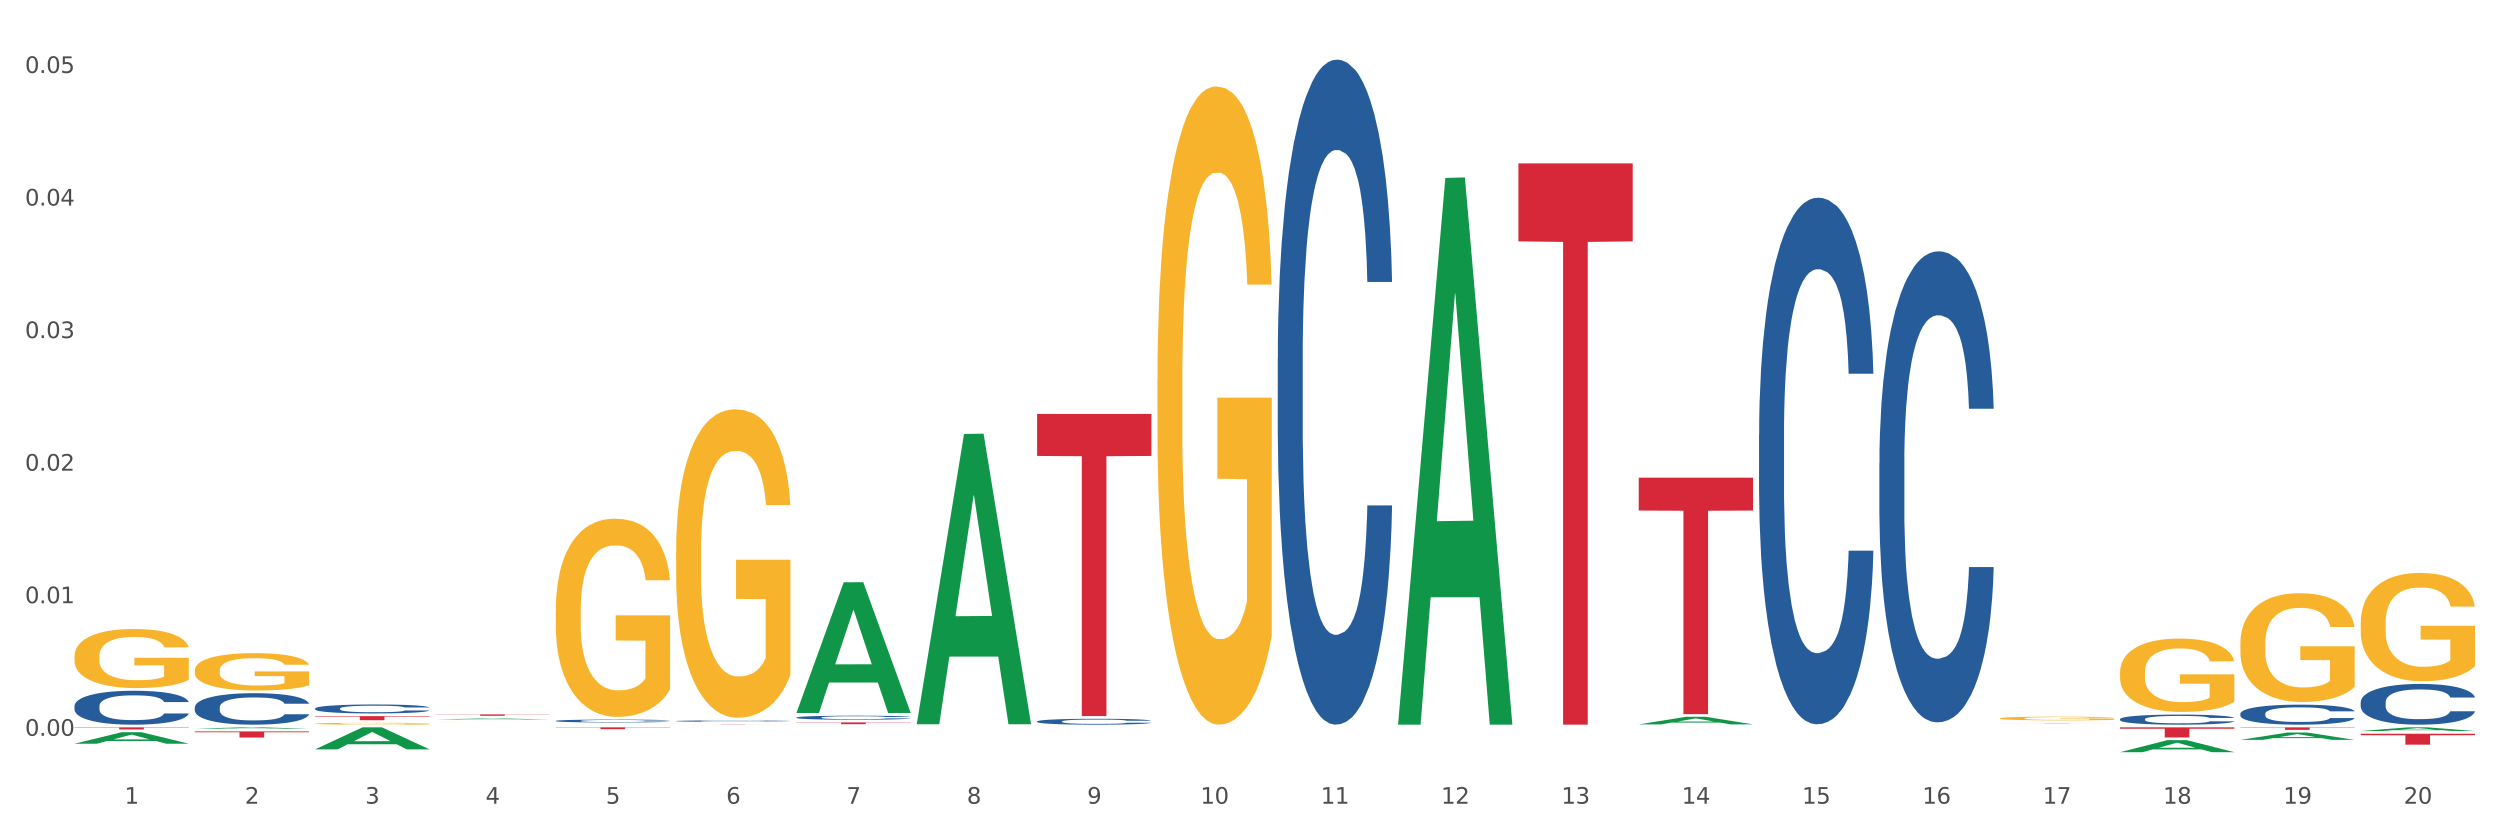 <?xml version="1.0" encoding="utf-8" standalone="no"?>
<!DOCTYPE svg PUBLIC "-//W3C//DTD SVG 1.1//EN"
  "http://www.w3.org/Graphics/SVG/1.1/DTD/svg11.dtd">
<svg xmlns:xlink="http://www.w3.org/1999/xlink" width="1080pt" height="360pt" viewBox="0 0 1080 360" xmlns="http://www.w3.org/2000/svg" version="1.1">
 <rect x="0" y="0" width="1080" height="360" fill="#333333" stroke="none"/>
 <defs>
  <style type="text/css">*{stroke-linejoin: round; stroke-linecap: butt}</style>
 </defs>
 <g id="figure_1">
  <g id="patch_1">
   <path d="M 0 360 
L 1080 360 
L 1080 0 
L 0 0 
z
" style="fill: #ffffff; stroke: #ffffff; stroke-linejoin: miter"/>
  </g>
  <g id="axes_1">
   <g id="matplotlib.axis_1">
    <g id="xtick_1">
     <g id="text_1">
      <!-- 1 -->
      <g style="fill: #4d4d4d" transform="translate(53.812 347.204) scale(0.096 -0.096)">
       <defs>
        <path id="DejaVuSans-31" d="M 794 531 
L 1825 531 
L 1825 4091 
L 703 3866 
L 703 4441 
L 1819 4666 
L 2450 4666 
L 2450 531 
L 3481 531 
L 3481 0 
L 794 0 
L 794 531 
z
" transform="scale(0.016)"/>
       </defs>
       <use xlink:href="#DejaVuSans-31"/>
      </g>
     </g>
    </g>
    <g id="xtick_2">
     <g id="text_2">
      <!-- 2 -->
      <g style="fill: #4d4d4d" transform="translate(105.793 347.204) scale(0.096 -0.096)">
       <defs>
        <path id="DejaVuSans-32" d="M 1228 531 
L 3431 531 
L 3431 0 
L 469 0 
L 469 531 
Q 828 903 1448 1529 
Q 2069 2156 2228 2338 
Q 2531 2678 2651 2914 
Q 2772 3150 2772 3378 
Q 2772 3750 2511 3984 
Q 2250 4219 1831 4219 
Q 1534 4219 1204 4116 
Q 875 4013 500 3803 
L 500 4441 
Q 881 4594 1212 4672 
Q 1544 4750 1819 4750 
Q 2544 4750 2975 4387 
Q 3406 4025 3406 3419 
Q 3406 3131 3298 2873 
Q 3191 2616 2906 2266 
Q 2828 2175 2409 1742 
Q 1991 1309 1228 531 
z
" transform="scale(0.016)"/>
       </defs>
       <use xlink:href="#DejaVuSans-32"/>
      </g>
     </g>
    </g>
    <g id="xtick_3">
     <g id="text_3">
      <!-- 3 -->
      <g style="fill: #4d4d4d" transform="translate(157.774 347.204) scale(0.096 -0.096)">
       <defs>
        <path id="DejaVuSans-33" d="M 2597 2516 
Q 3050 2419 3304 2112 
Q 3559 1806 3559 1356 
Q 3559 666 3084 287 
Q 2609 -91 1734 -91 
Q 1441 -91 1130 -33 
Q 819 25 488 141 
L 488 750 
Q 750 597 1062 519 
Q 1375 441 1716 441 
Q 2309 441 2620 675 
Q 2931 909 2931 1356 
Q 2931 1769 2642 2001 
Q 2353 2234 1838 2234 
L 1294 2234 
L 1294 2753 
L 1863 2753 
Q 2328 2753 2575 2939 
Q 2822 3125 2822 3475 
Q 2822 3834 2567 4026 
Q 2313 4219 1838 4219 
Q 1578 4219 1281 4162 
Q 984 4106 628 3988 
L 628 4550 
Q 988 4650 1302 4700 
Q 1616 4750 1894 4750 
Q 2613 4750 3031 4423 
Q 3450 4097 3450 3541 
Q 3450 3153 3228 2886 
Q 3006 2619 2597 2516 
z
" transform="scale(0.016)"/>
       </defs>
       <use xlink:href="#DejaVuSans-33"/>
      </g>
     </g>
    </g>
    <g id="xtick_4">
     <g id="text_4">
      <!-- 4 -->
      <g style="fill: #4d4d4d" transform="translate(209.756 347.204) scale(0.096 -0.096)">
       <defs>
        <path id="DejaVuSans-34" d="M 2419 4116 
L 825 1625 
L 2419 1625 
L 2419 4116 
z
M 2253 4666 
L 3047 4666 
L 3047 1625 
L 3713 1625 
L 3713 1100 
L 3047 1100 
L 3047 0 
L 2419 0 
L 2419 1100 
L 313 1100 
L 313 1709 
L 2253 4666 
z
" transform="scale(0.016)"/>
       </defs>
       <use xlink:href="#DejaVuSans-34"/>
      </g>
     </g>
    </g>
    <g id="xtick_5">
     <g id="text_5">
      <!-- 5 -->
      <g style="fill: #4d4d4d" transform="translate(261.737 347.204) scale(0.096 -0.096)">
       <defs>
        <path id="DejaVuSans-35" d="M 691 4666 
L 3169 4666 
L 3169 4134 
L 1269 4134 
L 1269 2991 
Q 1406 3038 1543 3061 
Q 1681 3084 1819 3084 
Q 2600 3084 3056 2656 
Q 3513 2228 3513 1497 
Q 3513 744 3044 326 
Q 2575 -91 1722 -91 
Q 1428 -91 1123 -41 
Q 819 9 494 109 
L 494 744 
Q 775 591 1075 516 
Q 1375 441 1709 441 
Q 2250 441 2565 725 
Q 2881 1009 2881 1497 
Q 2881 1984 2565 2268 
Q 2250 2553 1709 2553 
Q 1456 2553 1204 2497 
Q 953 2441 691 2322 
L 691 4666 
z
" transform="scale(0.016)"/>
       </defs>
       <use xlink:href="#DejaVuSans-35"/>
      </g>
     </g>
    </g>
    <g id="xtick_6">
     <g id="text_6">
      <!-- 6 -->
      <g style="fill: #4d4d4d" transform="translate(313.718 347.204) scale(0.096 -0.096)">
       <defs>
        <path id="DejaVuSans-36" d="M 2113 2584 
Q 1688 2584 1439 2293 
Q 1191 2003 1191 1497 
Q 1191 994 1439 701 
Q 1688 409 2113 409 
Q 2538 409 2786 701 
Q 3034 994 3034 1497 
Q 3034 2003 2786 2293 
Q 2538 2584 2113 2584 
z
M 3366 4563 
L 3366 3988 
Q 3128 4100 2886 4159 
Q 2644 4219 2406 4219 
Q 1781 4219 1451 3797 
Q 1122 3375 1075 2522 
Q 1259 2794 1537 2939 
Q 1816 3084 2150 3084 
Q 2853 3084 3261 2657 
Q 3669 2231 3669 1497 
Q 3669 778 3244 343 
Q 2819 -91 2113 -91 
Q 1303 -91 875 529 
Q 447 1150 447 2328 
Q 447 3434 972 4092 
Q 1497 4750 2381 4750 
Q 2619 4750 2861 4703 
Q 3103 4656 3366 4563 
z
" transform="scale(0.016)"/>
       </defs>
       <use xlink:href="#DejaVuSans-36"/>
      </g>
     </g>
    </g>
    <g id="xtick_7">
     <g id="text_7">
      <!-- 7 -->
      <g style="fill: #4d4d4d" transform="translate(365.699 347.204) scale(0.096 -0.096)">
       <defs>
        <path id="DejaVuSans-37" d="M 525 4666 
L 3525 4666 
L 3525 4397 
L 1831 0 
L 1172 0 
L 2766 4134 
L 525 4134 
L 525 4666 
z
" transform="scale(0.016)"/>
       </defs>
       <use xlink:href="#DejaVuSans-37"/>
      </g>
     </g>
    </g>
    <g id="xtick_8">
     <g id="text_8">
      <!-- 8 -->
      <g style="fill: #4d4d4d" transform="translate(417.68 347.204) scale(0.096 -0.096)">
       <defs>
        <path id="DejaVuSans-38" d="M 2034 2216 
Q 1584 2216 1326 1975 
Q 1069 1734 1069 1313 
Q 1069 891 1326 650 
Q 1584 409 2034 409 
Q 2484 409 2743 651 
Q 3003 894 3003 1313 
Q 3003 1734 2745 1975 
Q 2488 2216 2034 2216 
z
M 1403 2484 
Q 997 2584 770 2862 
Q 544 3141 544 3541 
Q 544 4100 942 4425 
Q 1341 4750 2034 4750 
Q 2731 4750 3128 4425 
Q 3525 4100 3525 3541 
Q 3525 3141 3298 2862 
Q 3072 2584 2669 2484 
Q 3125 2378 3379 2068 
Q 3634 1759 3634 1313 
Q 3634 634 3220 271 
Q 2806 -91 2034 -91 
Q 1263 -91 848 271 
Q 434 634 434 1313 
Q 434 1759 690 2068 
Q 947 2378 1403 2484 
z
M 1172 3481 
Q 1172 3119 1398 2916 
Q 1625 2713 2034 2713 
Q 2441 2713 2670 2916 
Q 2900 3119 2900 3481 
Q 2900 3844 2670 4047 
Q 2441 4250 2034 4250 
Q 1625 4250 1398 4047 
Q 1172 3844 1172 3481 
z
" transform="scale(0.016)"/>
       </defs>
       <use xlink:href="#DejaVuSans-38"/>
      </g>
     </g>
    </g>
    <g id="xtick_9">
     <g id="text_9">
      <!-- 9 -->
      <g style="fill: #4d4d4d" transform="translate(469.662 347.204) scale(0.096 -0.096)">
       <defs>
        <path id="DejaVuSans-39" d="M 703 97 
L 703 672 
Q 941 559 1184 500 
Q 1428 441 1663 441 
Q 2288 441 2617 861 
Q 2947 1281 2994 2138 
Q 2813 1869 2534 1725 
Q 2256 1581 1919 1581 
Q 1219 1581 811 2004 
Q 403 2428 403 3163 
Q 403 3881 828 4315 
Q 1253 4750 1959 4750 
Q 2769 4750 3195 4129 
Q 3622 3509 3622 2328 
Q 3622 1225 3098 567 
Q 2575 -91 1691 -91 
Q 1453 -91 1209 -44 
Q 966 3 703 97 
z
M 1959 2075 
Q 2384 2075 2632 2365 
Q 2881 2656 2881 3163 
Q 2881 3666 2632 3958 
Q 2384 4250 1959 4250 
Q 1534 4250 1286 3958 
Q 1038 3666 1038 3163 
Q 1038 2656 1286 2365 
Q 1534 2075 1959 2075 
z
" transform="scale(0.016)"/>
       </defs>
       <use xlink:href="#DejaVuSans-39"/>
      </g>
     </g>
    </g>
    <g id="xtick_10">
     <g id="text_10">
      <!-- 10 -->
      <g style="fill: #4d4d4d" transform="translate(518.589 347.204) scale(0.096 -0.096)">
       <defs>
        <path id="DejaVuSans-30" d="M 2034 4250 
Q 1547 4250 1301 3770 
Q 1056 3291 1056 2328 
Q 1056 1369 1301 889 
Q 1547 409 2034 409 
Q 2525 409 2770 889 
Q 3016 1369 3016 2328 
Q 3016 3291 2770 3770 
Q 2525 4250 2034 4250 
z
M 2034 4750 
Q 2819 4750 3233 4129 
Q 3647 3509 3647 2328 
Q 3647 1150 3233 529 
Q 2819 -91 2034 -91 
Q 1250 -91 836 529 
Q 422 1150 422 2328 
Q 422 3509 836 4129 
Q 1250 4750 2034 4750 
z
" transform="scale(0.016)"/>
       </defs>
       <use xlink:href="#DejaVuSans-31"/>
       <use xlink:href="#DejaVuSans-30" transform="translate(63.623 0)"/>
      </g>
     </g>
    </g>
    <g id="xtick_11">
     <g id="text_11">
      <!-- 11 -->
      <g style="fill: #4d4d4d" transform="translate(570.57 347.204) scale(0.096 -0.096)">
       <use xlink:href="#DejaVuSans-31"/>
       <use xlink:href="#DejaVuSans-31" transform="translate(63.623 0)"/>
      </g>
     </g>
    </g>
    <g id="xtick_12">
     <g id="text_12">
      <!-- 12 -->
      <g style="fill: #4d4d4d" transform="translate(622.551 347.204) scale(0.096 -0.096)">
       <use xlink:href="#DejaVuSans-31"/>
       <use xlink:href="#DejaVuSans-32" transform="translate(63.623 0)"/>
      </g>
     </g>
    </g>
    <g id="xtick_13">
     <g id="text_13">
      <!-- 13 -->
      <g style="fill: #4d4d4d" transform="translate(674.533 347.204) scale(0.096 -0.096)">
       <use xlink:href="#DejaVuSans-31"/>
       <use xlink:href="#DejaVuSans-33" transform="translate(63.623 0)"/>
      </g>
     </g>
    </g>
    <g id="xtick_14">
     <g id="text_14">
      <!-- 14 -->
      <g style="fill: #4d4d4d" transform="translate(726.514 347.204) scale(0.096 -0.096)">
       <use xlink:href="#DejaVuSans-31"/>
       <use xlink:href="#DejaVuSans-34" transform="translate(63.623 0)"/>
      </g>
     </g>
    </g>
    <g id="xtick_15">
     <g id="text_15">
      <!-- 15 -->
      <g style="fill: #4d4d4d" transform="translate(778.495 347.204) scale(0.096 -0.096)">
       <use xlink:href="#DejaVuSans-31"/>
       <use xlink:href="#DejaVuSans-35" transform="translate(63.623 0)"/>
      </g>
     </g>
    </g>
    <g id="xtick_16">
     <g id="text_16">
      <!-- 16 -->
      <g style="fill: #4d4d4d" transform="translate(830.476 347.204) scale(0.096 -0.096)">
       <use xlink:href="#DejaVuSans-31"/>
       <use xlink:href="#DejaVuSans-36" transform="translate(63.623 0)"/>
      </g>
     </g>
    </g>
    <g id="xtick_17">
     <g id="text_17">
      <!-- 17 -->
      <g style="fill: #4d4d4d" transform="translate(882.457 347.204) scale(0.096 -0.096)">
       <use xlink:href="#DejaVuSans-31"/>
       <use xlink:href="#DejaVuSans-37" transform="translate(63.623 0)"/>
      </g>
     </g>
    </g>
    <g id="xtick_18">
     <g id="text_18">
      <!-- 18 -->
      <g style="fill: #4d4d4d" transform="translate(934.439 347.204) scale(0.096 -0.096)">
       <use xlink:href="#DejaVuSans-31"/>
       <use xlink:href="#DejaVuSans-38" transform="translate(63.623 0)"/>
      </g>
     </g>
    </g>
    <g id="xtick_19">
     <g id="text_19">
      <!-- 19 -->
      <g style="fill: #4d4d4d" transform="translate(986.42 347.204) scale(0.096 -0.096)">
       <use xlink:href="#DejaVuSans-31"/>
       <use xlink:href="#DejaVuSans-39" transform="translate(63.623 0)"/>
      </g>
     </g>
    </g>
    <g id="xtick_20">
     <g id="text_20">
      <!-- 20 -->
      <g style="fill: #4d4d4d" transform="translate(1038.401 347.204) scale(0.096 -0.096)">
       <use xlink:href="#DejaVuSans-32"/>
       <use xlink:href="#DejaVuSans-30" transform="translate(63.623 0)"/>
      </g>
     </g>
    </g>
    <g id="xtick_21"/>
    <g id="xtick_22"/>
    <g id="xtick_23"/>
    <g id="xtick_24"/>
    <g id="xtick_25"/>
    <g id="xtick_26"/>
    <g id="xtick_27"/>
    <g id="xtick_28"/>
    <g id="xtick_29"/>
    <g id="xtick_30"/>
    <g id="xtick_31"/>
    <g id="xtick_32"/>
    <g id="xtick_33"/>
    <g id="xtick_34"/>
    <g id="xtick_35"/>
    <g id="xtick_36"/>
    <g id="xtick_37"/>
    <g id="xtick_38"/>
    <g id="xtick_39"/>
   </g>
   <g id="matplotlib.axis_2">
    <g id="ytick_1">
     <g id="text_21">
      <!-- 0.00 -->
      <g style="fill: #4d4d4d" transform="translate(10.8 317.858) scale(0.096 -0.096)">
       <defs>
        <path id="DejaVuSans-2e" d="M 684 794 
L 1344 794 
L 1344 0 
L 684 0 
L 684 794 
z
" transform="scale(0.016)"/>
       </defs>
       <use xlink:href="#DejaVuSans-30"/>
       <use xlink:href="#DejaVuSans-2e" transform="translate(63.623 0)"/>
       <use xlink:href="#DejaVuSans-30" transform="translate(95.41 0)"/>
       <use xlink:href="#DejaVuSans-30" transform="translate(159.033 0)"/>
      </g>
     </g>
    </g>
    <g id="ytick_2">
     <g id="text_22">
      <!-- 0.01 -->
      <g style="fill: #4d4d4d" transform="translate(10.8 260.591) scale(0.096 -0.096)">
       <use xlink:href="#DejaVuSans-30"/>
       <use xlink:href="#DejaVuSans-2e" transform="translate(63.623 0)"/>
       <use xlink:href="#DejaVuSans-30" transform="translate(95.41 0)"/>
       <use xlink:href="#DejaVuSans-31" transform="translate(159.033 0)"/>
      </g>
     </g>
    </g>
    <g id="ytick_3">
     <g id="text_23">
      <!-- 0.02 -->
      <g style="fill: #4d4d4d" transform="translate(10.8 203.324) scale(0.096 -0.096)">
       <use xlink:href="#DejaVuSans-30"/>
       <use xlink:href="#DejaVuSans-2e" transform="translate(63.623 0)"/>
       <use xlink:href="#DejaVuSans-30" transform="translate(95.41 0)"/>
       <use xlink:href="#DejaVuSans-32" transform="translate(159.033 0)"/>
      </g>
     </g>
    </g>
    <g id="ytick_4">
     <g id="text_24">
      <!-- 0.03 -->
      <g style="fill: #4d4d4d" transform="translate(10.8 146.058) scale(0.096 -0.096)">
       <use xlink:href="#DejaVuSans-30"/>
       <use xlink:href="#DejaVuSans-2e" transform="translate(63.623 0)"/>
       <use xlink:href="#DejaVuSans-30" transform="translate(95.41 0)"/>
       <use xlink:href="#DejaVuSans-33" transform="translate(159.033 0)"/>
      </g>
     </g>
    </g>
    <g id="ytick_5">
     <g id="text_25">
      <!-- 0.04 -->
      <g style="fill: #4d4d4d" transform="translate(10.8 88.791) scale(0.096 -0.096)">
       <use xlink:href="#DejaVuSans-30"/>
       <use xlink:href="#DejaVuSans-2e" transform="translate(63.623 0)"/>
       <use xlink:href="#DejaVuSans-30" transform="translate(95.41 0)"/>
       <use xlink:href="#DejaVuSans-34" transform="translate(159.033 0)"/>
      </g>
     </g>
    </g>
    <g id="ytick_6">
     <g id="text_26">
      <!-- 0.05 -->
      <g style="fill: #4d4d4d" transform="translate(10.8 31.524) scale(0.096 -0.096)">
       <use xlink:href="#DejaVuSans-30"/>
       <use xlink:href="#DejaVuSans-2e" transform="translate(63.623 0)"/>
       <use xlink:href="#DejaVuSans-30" transform="translate(95.41 0)"/>
       <use xlink:href="#DejaVuSans-35" transform="translate(159.033 0)"/>
      </g>
     </g>
    </g>
    <g id="ytick_7"/>
    <g id="ytick_8"/>
    <g id="ytick_9"/>
    <g id="ytick_10"/>
    <g id="ytick_11"/>
   </g>
   <g id="PolyCollection_1">
    <path d="M 32.175 321.272 
L 32.226 321.268 
L 52.59 316.301 
L 61.041 316.296 
L 81.557 321.282 
L 71.783 321.282 
L 67.353 320.121 
L 46.328 320.121 
L 46.175 320.139 
L 41.899 321.282 
L 32.175 321.282 
L 32.175 321.272 
L 48.975 319.428 
L 64.706 319.423 
L 56.917 317.359 
L 56.815 317.35 
L 56.713 317.364 
L 48.924 319.423 
L 48.975 319.428 
L 32.175 321.272 
z
" clip-path="url(#pba4970bda0)" style="fill: #109648"/>
    <path d="M 863.874 312.356 
L 913.256 312.356 
L 913.256 312.37 
L 893.831 312.37 
L 893.831 312.456 
L 883.182 312.456 
L 883.182 312.37 
L 863.874 312.37 
L 863.874 312.357 
L 863.874 312.356 
z
" clip-path="url(#pba4970bda0)" style="fill: #d62839"/>
    <path d="M 915.855 314.211 
L 965.238 314.211 
L 965.238 314.82 
L 945.812 314.824 
L 945.812 318.591 
L 935.164 318.591 
L 935.164 314.824 
L 915.855 314.82 
L 915.855 314.215 
L 915.855 314.211 
z
" clip-path="url(#pba4970bda0)" style="fill: #d62839"/>
    <path d="M 967.837 314.211 
L 1017.219 314.211 
L 1017.219 314.361 
L 997.794 314.362 
L 997.794 315.291 
L 987.145 315.291 
L 987.145 314.362 
L 967.837 314.361 
L 967.837 314.212 
L 967.837 314.211 
z
" clip-path="url(#pba4970bda0)" style="fill: #d62839"/>
    <path d="M 1019.818 316.96 
L 1069.2 316.96 
L 1069.2 317.62 
L 1049.775 317.624 
L 1049.775 321.704 
L 1039.126 321.704 
L 1039.126 317.624 
L 1019.818 317.62 
L 1019.818 316.965 
L 1019.818 316.96 
z
" clip-path="url(#pba4970bda0)" style="fill: #d62839"/>
    <path d="M 32.175 283.527 
L 32.233 283.504 
L 32.233 282.665 
L 32.35 281.943 
L 32.933 280.195 
L 33.807 278.751 
L 34.449 277.982 
L 35.09 277.353 
L 35.848 276.723 
L 36.781 276.071 
L 38.472 275.116 
L 39.521 274.626 
L 40.804 274.114 
L 43.136 273.368 
L 44.827 272.949 
L 46.576 272.599 
L 49.433 272.18 
L 51.298 271.993 
L 53.28 271.854 
L 55.671 271.76 
L 57.478 271.737 
L 61.443 271.807 
L 64.824 272.017 
L 66.457 272.18 
L 68.556 272.459 
L 69.663 272.646 
L 71.471 273.019 
L 73.337 273.508 
L 74.619 273.927 
L 76.543 274.72 
L 78.001 275.512 
L 79.342 276.49 
L 80.041 277.166 
L 80.566 277.795 
L 81.032 278.518 
L 81.499 279.659 
L 71.004 279.659 
L 70.596 278.844 
L 69.955 278.075 
L 69.022 277.329 
L 68.206 276.863 
L 66.807 276.281 
L 65.524 275.908 
L 64.183 275.628 
L 62.551 275.395 
L 61.268 275.279 
L 59.461 275.186 
L 55.904 275.209 
L 53.514 275.395 
L 51.881 275.628 
L 50.832 275.838 
L 49.899 276.071 
L 48.849 276.397 
L 47.625 276.887 
L 46.751 277.329 
L 45.876 277.888 
L 45.176 278.448 
L 44.535 279.1 
L 44.01 279.799 
L 43.602 280.521 
L 43.252 281.407 
L 42.961 282.875 
L 42.961 286.067 
L 43.078 286.789 
L 43.369 287.745 
L 43.719 288.467 
L 44.302 289.329 
L 44.827 289.912 
L 45.818 290.75 
L 46.926 291.449 
L 47.8 291.892 
L 48.675 292.265 
L 50.19 292.778 
L 51.881 293.197 
L 53.339 293.453 
L 55.321 293.686 
L 56.662 293.78 
L 57.828 293.826 
L 60.685 293.826 
L 62.725 293.756 
L 64.999 293.593 
L 66.748 293.383 
L 68.206 293.127 
L 69.838 292.708 
L 70.888 292.312 
L 70.888 287.442 
L 58.061 287.418 
L 58.061 284.18 
L 81.557 284.18 
L 81.557 293.686 
L 80.566 294.176 
L 79.458 294.618 
L 78.292 295.014 
L 76.543 295.504 
L 74.444 295.97 
L 72.579 296.296 
L 70.596 296.576 
L 68.264 296.832 
L 65.232 297.065 
L 63.367 297.158 
L 61.035 297.228 
L 58.294 297.251 
L 55.904 297.205 
L 53.572 297.088 
L 51.123 296.879 
L 48.733 296.576 
L 46.926 296.273 
L 45.118 295.9 
L 43.194 295.411 
L 41.678 294.945 
L 40.512 294.525 
L 39.23 293.989 
L 37.83 293.29 
L 36.781 292.661 
L 35.848 292.009 
L 34.857 291.17 
L 34.157 290.448 
L 33.458 289.539 
L 33.05 288.863 
L 32.583 287.815 
L 32.233 286.347 
L 32.175 283.527 
z
" clip-path="url(#pba4970bda0)" style="fill: #f7b32b"/>
    <path d="M 967.837 308.294 
L 967.895 308.287 
L 967.895 308.065 
L 968.07 307.765 
L 968.712 307.212 
L 969.529 306.794 
L 970.93 306.304 
L 971.689 306.099 
L 972.681 305.87 
L 974.724 305.499 
L 977.059 305.183 
L 978.694 305.009 
L 979.92 304.898 
L 982.663 304.701 
L 984.239 304.614 
L 985.873 304.543 
L 987.274 304.495 
L 989.609 304.44 
L 991.477 304.416 
L 993.637 304.409 
L 995.446 304.416 
L 997.84 304.448 
L 1001.342 304.543 
L 1002.684 304.598 
L 1004.494 304.693 
L 1006.362 304.819 
L 1007.879 304.946 
L 1009.631 305.127 
L 1011.44 305.364 
L 1013.191 305.664 
L 1014.417 305.941 
L 1015.409 306.233 
L 1016.285 306.588 
L 1016.927 306.975 
L 1017.219 307.299 
L 1006.537 307.299 
L 1006.245 307.007 
L 1005.661 306.691 
L 1005.078 306.478 
L 1004.435 306.304 
L 1003.443 306.107 
L 1002.568 305.98 
L 1001.108 305.83 
L 999.766 305.735 
L 998.657 305.68 
L 997.314 305.633 
L 994.454 305.585 
L 992.411 305.585 
L 991.127 305.601 
L 989.551 305.641 
L 988.208 305.696 
L 986.632 305.791 
L 985.406 305.893 
L 984.181 306.028 
L 983.48 306.122 
L 982.429 306.296 
L 981.729 306.438 
L 980.795 306.683 
L 980.27 306.857 
L 979.336 307.307 
L 978.927 307.639 
L 978.752 307.868 
L 978.635 308.121 
L 978.635 309.353 
L 978.986 309.906 
L 979.277 310.143 
L 979.744 310.411 
L 980.62 310.759 
L 981.904 311.098 
L 983.247 311.343 
L 984.356 311.493 
L 985.406 311.604 
L 986.457 311.691 
L 987.741 311.77 
L 988.792 311.817 
L 990.368 311.864 
L 992.236 311.888 
L 993.695 311.888 
L 996.672 311.849 
L 998.015 311.809 
L 999.299 311.754 
L 1000.7 311.667 
L 1001.809 311.572 
L 1002.451 311.501 
L 1003.502 311.351 
L 1004.319 311.193 
L 1005.019 311.011 
L 1005.486 310.853 
L 1006.012 310.617 
L 1006.42 310.348 
L 1006.537 310.206 
L 1017.219 310.206 
L 1016.985 310.49 
L 1016.577 310.767 
L 1015.76 311.138 
L 1015.117 311.351 
L 1014.125 311.612 
L 1013.074 311.833 
L 1011.615 312.078 
L 1010.273 312.259 
L 1008.872 312.417 
L 1007.354 312.559 
L 1004.611 312.757 
L 1003.618 312.812 
L 1001.517 312.907 
L 999.883 312.962 
L 997.489 313.018 
L 995.038 313.049 
L 992.469 313.057 
L 990.193 313.041 
L 987.683 312.994 
L 986.107 312.946 
L 984.356 312.875 
L 982.313 312.765 
L 980.386 312.631 
L 978.577 312.473 
L 976.884 312.291 
L 975.308 312.086 
L 973.265 311.746 
L 971.748 311.414 
L 970.638 311.106 
L 969.88 310.846 
L 969.121 310.514 
L 968.712 310.285 
L 968.07 309.732 
L 967.837 309.219 
L 967.837 308.294 
z
" clip-path="url(#pba4970bda0)" style="fill: #255c99"/>
    <path d="M 915.855 310.659 
L 915.914 310.655 
L 915.914 310.544 
L 916.089 310.393 
L 916.731 310.114 
L 917.548 309.903 
L 918.949 309.657 
L 919.708 309.554 
L 920.7 309.438 
L 922.743 309.251 
L 925.078 309.092 
L 926.713 309.005 
L 927.938 308.949 
L 930.682 308.85 
L 932.258 308.806 
L 933.892 308.77 
L 935.293 308.746 
L 937.628 308.718 
L 939.496 308.706 
L 941.656 308.702 
L 943.465 308.706 
L 945.858 308.722 
L 949.361 308.77 
L 950.703 308.798 
L 952.513 308.846 
L 954.381 308.909 
L 955.898 308.973 
L 957.649 309.064 
L 959.459 309.184 
L 961.21 309.335 
L 962.436 309.474 
L 963.428 309.621 
L 964.304 309.8 
L 964.946 309.995 
L 965.238 310.158 
L 954.556 310.158 
L 954.264 310.011 
L 953.68 309.852 
L 953.096 309.744 
L 952.454 309.657 
L 951.462 309.558 
L 950.586 309.494 
L 949.127 309.418 
L 947.785 309.371 
L 946.676 309.343 
L 945.333 309.319 
L 942.473 309.295 
L 940.43 309.295 
L 939.146 309.303 
L 937.57 309.323 
L 936.227 309.351 
L 934.651 309.398 
L 933.425 309.45 
L 932.199 309.518 
L 931.499 309.565 
L 930.448 309.653 
L 929.748 309.725 
L 928.814 309.848 
L 928.289 309.935 
L 927.355 310.162 
L 926.946 310.329 
L 926.771 310.444 
L 926.654 310.572 
L 926.654 311.192 
L 927.004 311.47 
L 927.296 311.59 
L 927.763 311.725 
L 928.639 311.9 
L 929.923 312.071 
L 931.265 312.194 
L 932.375 312.27 
L 933.425 312.325 
L 934.476 312.369 
L 935.76 312.409 
L 936.811 312.433 
L 938.387 312.457 
L 940.255 312.469 
L 941.714 312.469 
L 944.691 312.449 
L 946.033 312.429 
L 947.318 312.401 
L 948.719 312.357 
L 949.828 312.309 
L 950.47 312.274 
L 951.52 312.198 
L 952.338 312.119 
L 953.038 312.027 
L 953.505 311.948 
L 954.03 311.828 
L 954.439 311.693 
L 954.556 311.621 
L 965.238 311.621 
L 965.004 311.765 
L 964.596 311.904 
L 963.778 312.091 
L 963.136 312.198 
L 962.144 312.329 
L 961.093 312.441 
L 959.634 312.564 
L 958.291 312.655 
L 956.89 312.735 
L 955.373 312.807 
L 952.629 312.906 
L 951.637 312.934 
L 949.536 312.982 
L 947.901 313.009 
L 945.508 313.037 
L 943.056 313.053 
L 940.488 313.057 
L 938.212 313.049 
L 935.702 313.025 
L 934.126 313.001 
L 932.375 312.966 
L 930.332 312.91 
L 928.405 312.842 
L 926.596 312.763 
L 924.903 312.671 
L 923.327 312.568 
L 921.284 312.397 
L 919.766 312.23 
L 918.657 312.075 
L 917.898 311.944 
L 917.14 311.777 
L 916.731 311.661 
L 916.089 311.383 
L 915.855 311.124 
L 915.855 310.659 
z
" clip-path="url(#pba4970bda0)" style="fill: #255c99"/>
    <path d="M 811.893 200 
L 811.951 199.815 
L 811.951 194.611 
L 812.127 187.55 
L 812.769 174.542 
L 813.586 164.693 
L 814.987 153.172 
L 815.746 148.34 
L 816.738 142.951 
L 818.781 134.217 
L 821.116 126.784 
L 822.75 122.696 
L 823.976 120.094 
L 826.719 115.448 
L 828.295 113.404 
L 829.93 111.732 
L 831.331 110.617 
L 833.666 109.316 
L 835.533 108.758 
L 837.693 108.573 
L 839.503 108.758 
L 841.896 109.502 
L 845.398 111.732 
L 846.741 113.032 
L 848.55 115.262 
L 850.418 118.236 
L 851.936 121.209 
L 853.687 125.483 
L 855.496 131.058 
L 857.248 138.119 
L 858.473 144.623 
L 859.466 151.499 
L 860.341 159.861 
L 860.983 168.967 
L 861.275 176.586 
L 850.593 176.586 
L 850.301 169.71 
L 849.718 162.277 
L 849.134 157.26 
L 848.492 153.172 
L 847.5 148.526 
L 846.624 145.553 
L 845.165 142.022 
L 843.822 139.792 
L 842.713 138.491 
L 841.371 137.376 
L 838.51 136.261 
L 836.467 136.261 
L 835.183 136.633 
L 833.607 137.562 
L 832.265 138.863 
L 830.689 141.093 
L 829.463 143.508 
L 828.237 146.668 
L 827.537 148.897 
L 826.486 152.986 
L 825.785 156.331 
L 824.851 162.091 
L 824.326 166.18 
L 823.392 176.772 
L 822.984 184.577 
L 822.808 189.966 
L 822.692 195.912 
L 822.692 224.902 
L 823.042 237.91 
L 823.334 243.485 
L 823.801 249.803 
L 824.676 257.979 
L 825.961 265.97 
L 827.303 271.731 
L 828.412 275.261 
L 829.463 277.863 
L 830.513 279.907 
L 831.798 281.765 
L 832.848 282.88 
L 834.424 283.995 
L 836.292 284.553 
L 837.752 284.553 
L 840.728 283.624 
L 842.071 282.695 
L 843.355 281.394 
L 844.756 279.35 
L 845.865 277.12 
L 846.507 275.447 
L 847.558 271.916 
L 848.375 268.2 
L 849.076 263.926 
L 849.543 260.209 
L 850.068 254.634 
L 850.476 248.316 
L 850.593 244.971 
L 861.275 244.971 
L 861.042 251.661 
L 860.633 258.165 
L 859.816 266.899 
L 859.174 271.916 
L 858.182 278.049 
L 857.131 283.252 
L 855.672 289.013 
L 854.329 293.287 
L 852.928 297.003 
L 851.41 300.348 
L 848.667 304.994 
L 847.675 306.295 
L 845.573 308.525 
L 843.939 309.826 
L 841.546 311.126 
L 839.094 311.87 
L 836.526 312.056 
L 834.249 311.684 
L 831.739 310.569 
L 830.163 309.454 
L 828.412 307.781 
L 826.369 305.18 
L 824.443 302.021 
L 822.633 298.304 
L 820.941 294.03 
L 819.365 289.199 
L 817.322 281.208 
L 815.804 273.403 
L 814.695 266.156 
L 813.936 260.023 
L 813.177 252.219 
L 812.769 246.829 
L 812.127 233.821 
L 811.893 221.743 
L 811.893 200 
z
" clip-path="url(#pba4970bda0)" style="fill: #255c99"/>
    <path d="M 759.912 187.621 
L 759.97 187.413 
L 759.97 181.596 
L 760.145 173.701 
L 760.787 159.158 
L 761.605 148.147 
L 763.006 135.266 
L 763.764 129.865 
L 764.757 123.84 
L 766.8 114.075 
L 769.135 105.765 
L 770.769 101.194 
L 771.995 98.286 
L 774.738 93.092 
L 776.314 90.806 
L 777.949 88.937 
L 779.349 87.69 
L 781.684 86.236 
L 783.552 85.612 
L 785.712 85.405 
L 787.521 85.612 
L 789.915 86.443 
L 793.417 88.937 
L 794.76 90.391 
L 796.569 92.884 
L 798.437 96.208 
L 799.955 99.532 
L 801.706 104.311 
L 803.515 110.543 
L 805.266 118.438 
L 806.492 125.709 
L 807.484 133.396 
L 808.36 142.745 
L 809.002 152.925 
L 809.294 161.444 
L 798.612 161.444 
L 798.32 153.757 
L 797.736 145.446 
L 797.153 139.837 
L 796.511 135.266 
L 795.518 130.072 
L 794.643 126.748 
L 793.183 122.801 
L 791.841 120.308 
L 790.732 118.853 
L 789.389 117.607 
L 786.529 116.36 
L 784.486 116.36 
L 783.202 116.776 
L 781.626 117.815 
L 780.283 119.269 
L 778.707 121.762 
L 777.482 124.463 
L 776.256 127.995 
L 775.555 130.488 
L 774.505 135.058 
L 773.804 138.798 
L 772.87 145.239 
L 772.345 149.809 
L 771.411 161.651 
L 771.002 170.377 
L 770.827 176.402 
L 770.711 183.05 
L 770.711 215.46 
L 771.061 230.003 
L 771.353 236.236 
L 771.82 243.3 
L 772.695 252.441 
L 773.979 261.374 
L 775.322 267.815 
L 776.431 271.762 
L 777.482 274.671 
L 778.532 276.956 
L 779.816 279.034 
L 780.867 280.28 
L 782.443 281.527 
L 784.311 282.15 
L 785.77 282.15 
L 788.747 281.111 
L 790.09 280.072 
L 791.374 278.618 
L 792.775 276.333 
L 793.884 273.84 
L 794.526 271.97 
L 795.577 268.023 
L 796.394 263.867 
L 797.094 259.089 
L 797.561 254.934 
L 798.087 248.701 
L 798.495 241.637 
L 798.612 237.898 
L 809.294 237.898 
L 809.061 245.377 
L 808.652 252.649 
L 807.835 262.413 
L 807.193 268.023 
L 806.2 274.878 
L 805.15 280.696 
L 803.69 287.136 
L 802.348 291.915 
L 800.947 296.07 
L 799.429 299.809 
L 796.686 305.003 
L 795.693 306.457 
L 793.592 308.951 
L 791.958 310.405 
L 789.564 311.859 
L 787.113 312.69 
L 784.545 312.898 
L 782.268 312.482 
L 779.758 311.236 
L 778.182 309.989 
L 776.431 308.12 
L 774.388 305.211 
L 772.462 301.679 
L 770.652 297.524 
L 768.959 292.746 
L 767.383 287.344 
L 765.34 278.41 
L 763.823 269.685 
L 762.714 261.582 
L 761.955 254.726 
L 761.196 246 
L 760.787 239.975 
L 760.145 225.432 
L 759.912 211.928 
L 759.912 187.621 
z
" clip-path="url(#pba4970bda0)" style="fill: #255c99"/>
    <path d="M 551.987 154.847 
L 552.045 154.584 
L 552.045 147.238 
L 552.221 137.268 
L 552.863 118.902 
L 553.68 104.996 
L 555.081 88.729 
L 555.84 81.907 
L 556.832 74.298 
L 558.875 61.967 
L 561.21 51.472 
L 562.844 45.7 
L 564.07 42.027 
L 566.813 35.467 
L 568.389 32.581 
L 570.024 30.22 
L 571.425 28.646 
L 573.76 26.809 
L 575.627 26.022 
L 577.787 25.759 
L 579.597 26.022 
L 581.99 27.071 
L 585.492 30.22 
L 586.835 32.056 
L 588.644 35.205 
L 590.512 39.403 
L 592.03 43.601 
L 593.781 49.635 
L 595.59 57.507 
L 597.342 67.477 
L 598.567 76.66 
L 599.56 86.367 
L 600.435 98.174 
L 601.077 111.03 
L 601.369 121.788 
L 590.687 121.788 
L 590.395 112.08 
L 589.812 101.585 
L 589.228 94.501 
L 588.586 88.729 
L 587.594 82.17 
L 586.718 77.972 
L 585.259 72.986 
L 583.916 69.838 
L 582.807 68.001 
L 581.465 66.427 
L 578.604 64.853 
L 576.561 64.853 
L 575.277 65.378 
L 573.701 66.69 
L 572.359 68.526 
L 570.783 71.675 
L 569.557 75.085 
L 568.331 79.546 
L 567.631 82.694 
L 566.58 88.466 
L 565.879 93.189 
L 564.945 101.323 
L 564.42 107.095 
L 563.486 122.05 
L 563.078 133.07 
L 562.902 140.679 
L 562.786 149.074 
L 562.786 190.005 
L 563.136 208.371 
L 563.428 216.242 
L 563.895 225.162 
L 564.77 236.707 
L 566.055 247.989 
L 567.397 256.122 
L 568.506 261.107 
L 569.557 264.781 
L 570.607 267.667 
L 571.892 270.29 
L 572.942 271.865 
L 574.518 273.439 
L 576.386 274.226 
L 577.846 274.226 
L 580.822 272.914 
L 582.165 271.602 
L 583.449 269.766 
L 584.85 266.88 
L 585.959 263.731 
L 586.601 261.37 
L 587.652 256.385 
L 588.469 251.137 
L 589.17 245.103 
L 589.637 239.855 
L 590.162 231.984 
L 590.57 223.063 
L 590.687 218.341 
L 601.369 218.341 
L 601.136 227.786 
L 600.727 236.969 
L 599.91 249.301 
L 599.268 256.385 
L 598.275 265.043 
L 597.225 272.389 
L 595.766 280.523 
L 594.423 286.557 
L 593.022 291.805 
L 591.504 296.528 
L 588.761 303.087 
L 587.769 304.924 
L 585.667 308.072 
L 584.033 309.909 
L 581.64 311.745 
L 579.188 312.795 
L 576.62 313.057 
L 574.343 312.532 
L 571.833 310.958 
L 570.257 309.384 
L 568.506 307.023 
L 566.463 303.349 
L 564.537 298.889 
L 562.727 293.642 
L 561.035 287.607 
L 559.459 280.785 
L 557.416 269.503 
L 555.898 258.484 
L 554.789 248.251 
L 554.03 239.593 
L 553.271 228.573 
L 552.863 220.964 
L 552.221 202.598 
L 551.987 185.544 
L 551.987 154.847 
z
" clip-path="url(#pba4970bda0)" style="fill: #255c99"/>
    <path d="M 448.025 311.654 
L 448.083 311.651 
L 448.083 311.586 
L 448.258 311.498 
L 448.9 311.335 
L 449.717 311.211 
L 451.118 311.067 
L 451.877 311.006 
L 452.869 310.939 
L 454.912 310.83 
L 457.247 310.736 
L 458.882 310.685 
L 460.107 310.653 
L 462.851 310.595 
L 464.427 310.569 
L 466.061 310.548 
L 467.462 310.534 
L 469.797 310.518 
L 471.665 310.511 
L 473.825 310.508 
L 475.634 310.511 
L 478.027 310.52 
L 481.53 310.548 
L 482.872 310.564 
L 484.682 310.592 
L 486.55 310.629 
L 488.067 310.667 
L 489.818 310.72 
L 491.628 310.79 
L 493.379 310.878 
L 494.605 310.96 
L 495.597 311.046 
L 496.473 311.151 
L 497.115 311.265 
L 497.407 311.36 
L 486.725 311.36 
L 486.433 311.274 
L 485.849 311.181 
L 485.266 311.118 
L 484.623 311.067 
L 483.631 311.009 
L 482.756 310.972 
L 481.296 310.927 
L 479.954 310.899 
L 478.845 310.883 
L 477.502 310.869 
L 474.642 310.855 
L 472.599 310.855 
L 471.315 310.86 
L 469.739 310.871 
L 468.396 310.888 
L 466.82 310.916 
L 465.594 310.946 
L 464.369 310.986 
L 463.668 311.013 
L 462.617 311.065 
L 461.917 311.107 
L 460.983 311.179 
L 460.458 311.23 
L 459.524 311.363 
L 459.115 311.46 
L 458.94 311.528 
L 458.823 311.602 
L 458.823 311.965 
L 459.174 312.128 
L 459.465 312.198 
L 459.932 312.277 
L 460.808 312.38 
L 462.092 312.48 
L 463.435 312.552 
L 464.544 312.596 
L 465.594 312.629 
L 466.645 312.654 
L 467.929 312.678 
L 468.98 312.692 
L 470.556 312.706 
L 472.424 312.713 
L 473.883 312.713 
L 476.86 312.701 
L 478.203 312.689 
L 479.487 312.673 
L 480.888 312.647 
L 481.997 312.619 
L 482.639 312.599 
L 483.69 312.554 
L 484.507 312.508 
L 485.207 312.454 
L 485.674 312.408 
L 486.199 312.338 
L 486.608 312.259 
L 486.725 312.217 
L 497.407 312.217 
L 497.173 312.301 
L 496.765 312.382 
L 495.947 312.491 
L 495.305 312.554 
L 494.313 312.631 
L 493.262 312.696 
L 491.803 312.768 
L 490.461 312.822 
L 489.06 312.869 
L 487.542 312.91 
L 484.799 312.969 
L 483.806 312.985 
L 481.705 313.013 
L 480.07 313.029 
L 477.677 313.045 
L 475.226 313.055 
L 472.657 313.057 
L 470.381 313.052 
L 467.871 313.038 
L 466.295 313.024 
L 464.544 313.004 
L 462.501 312.971 
L 460.574 312.931 
L 458.765 312.885 
L 457.072 312.831 
L 455.496 312.771 
L 453.453 312.671 
L 451.936 312.573 
L 450.826 312.482 
L 450.068 312.405 
L 449.309 312.308 
L 448.9 312.24 
L 448.258 312.077 
L 448.025 311.926 
L 448.025 311.654 
z
" clip-path="url(#pba4970bda0)" style="fill: #255c99"/>
    <path d="M 344.062 309.962 
L 344.121 309.961 
L 344.121 309.916 
L 344.296 309.855 
L 344.938 309.744 
L 345.755 309.659 
L 347.156 309.56 
L 347.915 309.519 
L 348.907 309.473 
L 350.95 309.398 
L 353.285 309.334 
L 354.919 309.299 
L 356.145 309.276 
L 358.889 309.236 
L 360.465 309.219 
L 362.099 309.205 
L 363.5 309.195 
L 365.835 309.184 
L 367.703 309.179 
L 369.862 309.177 
L 371.672 309.179 
L 374.065 309.185 
L 377.567 309.205 
L 378.91 309.216 
L 380.719 309.235 
L 382.587 309.26 
L 384.105 309.286 
L 385.856 309.323 
L 387.666 309.37 
L 389.417 309.431 
L 390.643 309.487 
L 391.635 309.546 
L 392.51 309.618 
L 393.153 309.696 
L 393.444 309.761 
L 382.762 309.761 
L 382.471 309.702 
L 381.887 309.638 
L 381.303 309.595 
L 380.661 309.56 
L 379.669 309.52 
L 378.793 309.495 
L 377.334 309.465 
L 375.991 309.445 
L 374.882 309.434 
L 373.54 309.425 
L 370.68 309.415 
L 368.637 309.415 
L 367.352 309.418 
L 365.776 309.426 
L 364.434 309.437 
L 362.858 309.457 
L 361.632 309.477 
L 360.406 309.504 
L 359.706 309.524 
L 358.655 309.559 
L 357.955 309.587 
L 357.021 309.637 
L 356.495 309.672 
L 355.561 309.763 
L 355.153 309.83 
L 354.978 309.876 
L 354.861 309.927 
L 354.861 310.176 
L 355.211 310.288 
L 355.503 310.336 
L 355.97 310.39 
L 356.846 310.46 
L 358.13 310.529 
L 359.472 310.578 
L 360.581 310.608 
L 361.632 310.631 
L 362.683 310.648 
L 363.967 310.664 
L 365.018 310.674 
L 366.594 310.683 
L 368.461 310.688 
L 369.921 310.688 
L 372.898 310.68 
L 374.24 310.672 
L 375.524 310.661 
L 376.925 310.643 
L 378.034 310.624 
L 378.676 310.61 
L 379.727 310.58 
L 380.544 310.548 
L 381.245 310.511 
L 381.712 310.479 
L 382.237 310.431 
L 382.646 310.377 
L 382.762 310.348 
L 393.444 310.348 
L 393.211 310.406 
L 392.802 310.462 
L 391.985 310.537 
L 391.343 310.58 
L 390.351 310.632 
L 389.3 310.677 
L 387.841 310.726 
L 386.498 310.763 
L 385.097 310.795 
L 383.58 310.824 
L 380.836 310.864 
L 379.844 310.875 
L 377.742 310.894 
L 376.108 310.905 
L 373.715 310.916 
L 371.263 310.923 
L 368.695 310.924 
L 366.418 310.921 
L 363.908 310.911 
L 362.332 310.902 
L 360.581 310.887 
L 358.538 310.865 
L 356.612 310.838 
L 354.803 310.806 
L 353.11 310.769 
L 351.534 310.728 
L 349.491 310.659 
L 347.973 310.592 
L 346.864 310.53 
L 346.105 310.478 
L 345.346 310.411 
L 344.938 310.364 
L 344.296 310.253 
L 344.062 310.149 
L 344.062 309.962 
z
" clip-path="url(#pba4970bda0)" style="fill: #255c99"/>
    <path d="M 292.081 311.487 
L 292.139 311.487 
L 292.139 311.472 
L 292.315 311.451 
L 292.957 311.413 
L 293.774 311.385 
L 295.175 311.351 
L 295.934 311.337 
L 296.926 311.322 
L 298.969 311.296 
L 301.304 311.275 
L 302.938 311.263 
L 304.164 311.255 
L 306.907 311.242 
L 308.483 311.236 
L 310.118 311.231 
L 311.519 311.228 
L 313.854 311.224 
L 315.721 311.222 
L 317.881 311.222 
L 319.691 311.222 
L 322.084 311.225 
L 325.586 311.231 
L 326.929 311.235 
L 328.738 311.241 
L 330.606 311.25 
L 332.124 311.259 
L 333.875 311.271 
L 335.684 311.287 
L 337.436 311.308 
L 338.661 311.327 
L 339.654 311.346 
L 340.529 311.371 
L 341.171 311.397 
L 341.463 311.419 
L 330.781 311.419 
L 330.489 311.399 
L 329.906 311.378 
L 329.322 311.363 
L 328.68 311.351 
L 327.688 311.338 
L 326.812 311.329 
L 325.353 311.319 
L 324.01 311.312 
L 322.901 311.309 
L 321.559 311.305 
L 318.698 311.302 
L 316.655 311.302 
L 315.371 311.303 
L 313.795 311.306 
L 312.453 311.31 
L 310.877 311.316 
L 309.651 311.323 
L 308.425 311.332 
L 307.725 311.339 
L 306.674 311.351 
L 305.973 311.36 
L 305.039 311.377 
L 304.514 311.389 
L 303.58 311.42 
L 303.172 311.442 
L 302.996 311.458 
L 302.88 311.475 
L 302.88 311.56 
L 303.23 311.597 
L 303.522 311.613 
L 303.989 311.632 
L 304.864 311.656 
L 306.149 311.679 
L 307.491 311.695 
L 308.6 311.706 
L 309.651 311.713 
L 310.701 311.719 
L 311.986 311.725 
L 313.036 311.728 
L 314.612 311.731 
L 316.48 311.733 
L 317.94 311.733 
L 320.916 311.73 
L 322.259 311.727 
L 323.543 311.724 
L 324.944 311.718 
L 326.053 311.711 
L 326.695 311.706 
L 327.746 311.696 
L 328.563 311.685 
L 329.264 311.673 
L 329.731 311.662 
L 330.256 311.646 
L 330.664 311.628 
L 330.781 311.618 
L 341.463 311.618 
L 341.23 311.637 
L 340.821 311.656 
L 340.004 311.681 
L 339.362 311.696 
L 338.369 311.714 
L 337.319 311.729 
L 335.86 311.746 
L 334.517 311.758 
L 333.116 311.769 
L 331.598 311.779 
L 328.855 311.792 
L 327.863 311.796 
L 325.761 311.802 
L 324.127 311.806 
L 321.734 311.81 
L 319.282 311.812 
L 316.714 311.813 
L 314.437 311.811 
L 311.927 311.808 
L 310.351 311.805 
L 308.6 311.8 
L 306.557 311.793 
L 304.631 311.783 
L 302.821 311.773 
L 301.129 311.76 
L 299.553 311.746 
L 297.51 311.723 
L 295.992 311.7 
L 294.883 311.679 
L 294.124 311.661 
L 293.365 311.639 
L 292.957 311.623 
L 292.315 311.585 
L 292.081 311.55 
L 292.081 311.487 
z
" clip-path="url(#pba4970bda0)" style="fill: #255c99"/>
    <path d="M 240.1 311.415 
L 240.158 311.414 
L 240.158 311.382 
L 240.333 311.338 
L 240.975 311.259 
L 241.793 311.198 
L 243.193 311.127 
L 243.952 311.098 
L 244.945 311.065 
L 246.988 311.011 
L 249.322 310.966 
L 250.957 310.94 
L 252.183 310.925 
L 254.926 310.896 
L 256.502 310.883 
L 258.137 310.873 
L 259.537 310.866 
L 261.872 310.858 
L 263.74 310.855 
L 265.9 310.854 
L 267.709 310.855 
L 270.103 310.86 
L 273.605 310.873 
L 274.947 310.881 
L 276.757 310.895 
L 278.625 310.913 
L 280.143 310.931 
L 281.894 310.958 
L 283.703 310.992 
L 285.454 311.035 
L 286.68 311.075 
L 287.672 311.117 
L 288.548 311.168 
L 289.19 311.224 
L 289.482 311.271 
L 278.8 311.271 
L 278.508 311.229 
L 277.924 311.183 
L 277.341 311.153 
L 276.699 311.127 
L 275.706 311.099 
L 274.831 311.081 
L 273.371 311.059 
L 272.029 311.045 
L 270.92 311.037 
L 269.577 311.031 
L 266.717 311.024 
L 264.674 311.024 
L 263.39 311.026 
L 261.814 311.032 
L 260.471 311.04 
L 258.895 311.053 
L 257.67 311.068 
L 256.444 311.088 
L 255.743 311.101 
L 254.693 311.126 
L 253.992 311.147 
L 253.058 311.182 
L 252.533 311.207 
L 251.599 311.272 
L 251.19 311.32 
L 251.015 311.353 
L 250.899 311.39 
L 250.899 311.567 
L 251.249 311.647 
L 251.541 311.681 
L 252.008 311.72 
L 252.883 311.77 
L 254.167 311.819 
L 255.51 311.855 
L 256.619 311.876 
L 257.67 311.892 
L 258.72 311.905 
L 260.004 311.916 
L 261.055 311.923 
L 262.631 311.93 
L 264.499 311.933 
L 265.958 311.933 
L 268.935 311.928 
L 270.278 311.922 
L 271.562 311.914 
L 272.963 311.901 
L 274.072 311.888 
L 274.714 311.877 
L 275.765 311.856 
L 276.582 311.833 
L 277.282 311.807 
L 277.749 311.784 
L 278.275 311.75 
L 278.683 311.711 
L 278.8 311.691 
L 289.482 311.691 
L 289.248 311.732 
L 288.84 311.771 
L 288.023 311.825 
L 287.381 311.856 
L 286.388 311.893 
L 285.338 311.925 
L 283.878 311.961 
L 282.536 311.987 
L 281.135 312.01 
L 279.617 312.03 
L 276.874 312.059 
L 275.881 312.067 
L 273.78 312.08 
L 272.146 312.088 
L 269.752 312.096 
L 267.301 312.101 
L 264.733 312.102 
L 262.456 312.1 
L 259.946 312.093 
L 258.37 312.086 
L 256.619 312.076 
L 254.576 312.06 
L 252.65 312.04 
L 250.84 312.018 
L 249.147 311.991 
L 247.571 311.962 
L 245.528 311.913 
L 244.011 311.865 
L 242.902 311.82 
L 242.143 311.783 
L 241.384 311.735 
L 240.975 311.702 
L 240.333 311.622 
L 240.1 311.548 
L 240.1 311.415 
z
" clip-path="url(#pba4970bda0)" style="fill: #255c99"/>
    <path d="M 136.137 306.076 
L 136.196 306.072 
L 136.196 305.973 
L 136.371 305.839 
L 137.013 305.592 
L 137.83 305.404 
L 139.231 305.185 
L 139.99 305.093 
L 140.982 304.991 
L 143.025 304.825 
L 145.36 304.683 
L 146.994 304.605 
L 148.22 304.556 
L 150.964 304.467 
L 152.54 304.429 
L 154.174 304.397 
L 155.575 304.376 
L 157.91 304.351 
L 159.778 304.34 
L 161.938 304.337 
L 163.747 304.34 
L 166.14 304.354 
L 169.643 304.397 
L 170.985 304.422 
L 172.795 304.464 
L 174.662 304.52 
L 176.18 304.577 
L 177.931 304.658 
L 179.741 304.764 
L 181.492 304.899 
L 182.718 305.022 
L 183.71 305.153 
L 184.586 305.312 
L 185.228 305.486 
L 185.52 305.631 
L 174.838 305.631 
L 174.546 305.5 
L 173.962 305.358 
L 173.378 305.263 
L 172.736 305.185 
L 171.744 305.097 
L 170.868 305.04 
L 169.409 304.973 
L 168.067 304.931 
L 166.957 304.906 
L 165.615 304.885 
L 162.755 304.863 
L 160.712 304.863 
L 159.428 304.87 
L 157.852 304.888 
L 156.509 304.913 
L 154.933 304.955 
L 153.707 305.001 
L 152.481 305.061 
L 151.781 305.104 
L 150.73 305.182 
L 150.03 305.245 
L 149.096 305.355 
L 148.57 305.433 
L 147.637 305.634 
L 147.228 305.783 
L 147.053 305.885 
L 146.936 305.998 
L 146.936 306.55 
L 147.286 306.797 
L 147.578 306.903 
L 148.045 307.023 
L 148.921 307.179 
L 150.205 307.331 
L 151.547 307.441 
L 152.656 307.508 
L 153.707 307.557 
L 154.758 307.596 
L 156.042 307.631 
L 157.093 307.653 
L 158.669 307.674 
L 160.537 307.684 
L 161.996 307.684 
L 164.973 307.667 
L 166.315 307.649 
L 167.6 307.624 
L 169 307.585 
L 170.11 307.543 
L 170.752 307.511 
L 171.802 307.444 
L 172.619 307.373 
L 173.32 307.292 
L 173.787 307.221 
L 174.312 307.115 
L 174.721 306.995 
L 174.838 306.931 
L 185.52 306.931 
L 185.286 307.059 
L 184.877 307.182 
L 184.06 307.349 
L 183.418 307.444 
L 182.426 307.561 
L 181.375 307.66 
L 179.916 307.769 
L 178.573 307.851 
L 177.172 307.921 
L 175.655 307.985 
L 172.911 308.073 
L 171.919 308.098 
L 169.818 308.141 
L 168.183 308.165 
L 165.79 308.19 
L 163.338 308.204 
L 160.77 308.208 
L 158.494 308.201 
L 155.984 308.179 
L 154.408 308.158 
L 152.656 308.126 
L 150.613 308.077 
L 148.687 308.017 
L 146.878 307.946 
L 145.185 307.865 
L 143.609 307.773 
L 141.566 307.621 
L 140.048 307.472 
L 138.939 307.334 
L 138.18 307.218 
L 137.422 307.069 
L 137.013 306.967 
L 136.371 306.719 
L 136.137 306.49 
L 136.137 306.076 
z
" clip-path="url(#pba4970bda0)" style="fill: #255c99"/>
    <path d="M 707.931 206.357 
L 757.313 206.357 
L 757.313 220.551 
L 737.888 220.647 
L 737.888 308.493 
L 727.239 308.493 
L 727.239 220.647 
L 707.931 220.551 
L 707.931 206.453 
L 707.931 206.357 
z
" clip-path="url(#pba4970bda0)" style="fill: #d62839"/>
    <path d="M 655.949 70.584 
L 705.332 70.584 
L 705.332 104.28 
L 685.906 104.508 
L 685.906 313.057 
L 675.258 313.057 
L 675.258 104.508 
L 655.949 104.28 
L 655.949 70.812 
L 655.949 70.584 
z
" clip-path="url(#pba4970bda0)" style="fill: #d62839"/>
    <path d="M 448.025 178.827 
L 497.407 178.827 
L 497.407 196.966 
L 477.982 197.089 
L 477.982 309.355 
L 467.333 309.355 
L 467.333 197.089 
L 448.025 196.966 
L 448.025 178.95 
L 448.025 178.827 
z
" clip-path="url(#pba4970bda0)" style="fill: #d62839"/>
    <path d="M 344.062 312.078 
L 393.444 312.078 
L 393.444 312.186 
L 374.019 312.187 
L 374.019 312.858 
L 363.37 312.858 
L 363.37 312.187 
L 344.062 312.186 
L 344.062 312.079 
L 344.062 312.078 
z
" clip-path="url(#pba4970bda0)" style="fill: #d62839"/>
    <path d="M 84.156 289.624 
L 84.215 289.609 
L 84.215 289.079 
L 84.331 288.622 
L 84.914 287.518 
L 85.789 286.604 
L 86.43 286.118 
L 87.071 285.721 
L 87.829 285.323 
L 88.762 284.911 
L 90.453 284.307 
L 91.502 283.997 
L 92.785 283.673 
L 95.117 283.202 
L 96.808 282.937 
L 98.557 282.716 
L 101.414 282.451 
L 103.279 282.333 
L 105.262 282.245 
L 107.652 282.186 
L 109.459 282.171 
L 113.424 282.215 
L 116.806 282.348 
L 118.438 282.451 
L 120.537 282.628 
L 121.645 282.746 
L 123.452 282.981 
L 125.318 283.291 
L 126.6 283.556 
L 128.524 284.056 
L 129.982 284.557 
L 131.323 285.176 
L 132.022 285.603 
L 132.547 286.001 
L 133.014 286.457 
L 133.48 287.179 
L 122.986 287.179 
L 122.577 286.663 
L 121.936 286.177 
L 121.003 285.706 
L 120.187 285.411 
L 118.788 285.043 
L 117.505 284.808 
L 116.164 284.631 
L 114.532 284.484 
L 113.249 284.41 
L 111.442 284.351 
L 107.885 284.366 
L 105.495 284.484 
L 103.862 284.631 
L 102.813 284.763 
L 101.88 284.911 
L 100.831 285.117 
L 99.606 285.426 
L 98.732 285.706 
L 97.857 286.059 
L 97.158 286.413 
L 96.516 286.825 
L 95.992 287.267 
L 95.583 287.724 
L 95.234 288.283 
L 94.942 289.211 
L 94.942 291.229 
L 95.059 291.686 
L 95.35 292.289 
L 95.7 292.746 
L 96.283 293.291 
L 96.808 293.659 
L 97.799 294.189 
L 98.907 294.631 
L 99.781 294.911 
L 100.656 295.147 
L 102.172 295.471 
L 103.862 295.736 
L 105.32 295.898 
L 107.302 296.045 
L 108.643 296.104 
L 109.809 296.134 
L 112.666 296.134 
L 114.707 296.089 
L 116.98 295.986 
L 118.73 295.854 
L 120.187 295.692 
L 121.82 295.427 
L 122.869 295.176 
L 122.869 292.098 
L 110.042 292.083 
L 110.042 290.036 
L 133.538 290.036 
L 133.538 296.045 
L 132.547 296.354 
L 131.439 296.634 
L 130.273 296.885 
L 128.524 297.194 
L 126.425 297.488 
L 124.56 297.695 
L 122.577 297.871 
L 120.245 298.033 
L 117.214 298.181 
L 115.348 298.24 
L 113.016 298.284 
L 110.276 298.299 
L 107.885 298.269 
L 105.553 298.195 
L 103.104 298.063 
L 100.714 297.871 
L 98.907 297.68 
L 97.099 297.444 
L 95.175 297.135 
L 93.659 296.84 
L 92.493 296.575 
L 91.211 296.237 
L 89.812 295.795 
L 88.762 295.397 
L 87.829 294.985 
L 86.838 294.454 
L 86.138 293.998 
L 85.439 293.424 
L 85.031 292.996 
L 84.564 292.334 
L 84.215 291.406 
L 84.156 289.624 
z
" clip-path="url(#pba4970bda0)" style="fill: #f7b32b"/>
    <path d="M 136.137 312.633 
L 136.196 312.632 
L 136.196 312.606 
L 136.312 312.584 
L 136.895 312.53 
L 137.77 312.485 
L 138.411 312.461 
L 139.053 312.442 
L 139.81 312.422 
L 140.743 312.402 
L 142.434 312.372 
L 143.484 312.357 
L 144.766 312.341 
L 147.098 312.318 
L 148.789 312.305 
L 150.538 312.295 
L 153.395 312.282 
L 155.261 312.276 
L 157.243 312.271 
L 159.633 312.269 
L 161.441 312.268 
L 165.405 312.27 
L 168.787 312.277 
L 170.419 312.282 
L 172.518 312.29 
L 173.626 312.296 
L 175.433 312.308 
L 177.299 312.323 
L 178.582 312.336 
L 180.506 312.36 
L 181.963 312.385 
L 183.304 312.415 
L 184.004 312.436 
L 184.528 312.455 
L 184.995 312.478 
L 185.461 312.513 
L 174.967 312.513 
L 174.559 312.488 
L 173.917 312.464 
L 172.985 312.441 
L 172.168 312.426 
L 170.769 312.408 
L 169.486 312.397 
L 168.145 312.388 
L 166.513 312.381 
L 165.23 312.377 
L 163.423 312.375 
L 159.866 312.375 
L 157.476 312.381 
L 155.844 312.388 
L 154.794 312.395 
L 153.861 312.402 
L 152.812 312.412 
L 151.588 312.427 
L 150.713 312.441 
L 149.838 312.458 
L 149.139 312.475 
L 148.498 312.496 
L 147.973 312.517 
L 147.565 312.54 
L 147.215 312.567 
L 146.923 312.612 
L 146.923 312.711 
L 147.04 312.733 
L 147.331 312.763 
L 147.681 312.785 
L 148.264 312.812 
L 148.789 312.83 
L 149.78 312.856 
L 150.888 312.878 
L 151.762 312.891 
L 152.637 312.903 
L 154.153 312.919 
L 155.844 312.932 
L 157.301 312.94 
L 159.283 312.947 
L 160.624 312.95 
L 161.79 312.951 
L 164.647 312.951 
L 166.688 312.949 
L 168.962 312.944 
L 170.711 312.937 
L 172.168 312.93 
L 173.801 312.917 
L 174.85 312.904 
L 174.85 312.754 
L 162.024 312.753 
L 162.024 312.653 
L 185.52 312.653 
L 185.52 312.947 
L 184.528 312.962 
L 183.421 312.976 
L 182.255 312.988 
L 180.506 313.003 
L 178.407 313.017 
L 176.541 313.028 
L 174.559 313.036 
L 172.227 313.044 
L 169.195 313.051 
L 167.329 313.054 
L 164.997 313.056 
L 162.257 313.057 
L 159.866 313.056 
L 157.534 313.052 
L 155.086 313.046 
L 152.695 313.036 
L 150.888 313.027 
L 149.081 313.015 
L 147.157 313 
L 145.641 312.986 
L 144.475 312.973 
L 143.192 312.956 
L 141.793 312.935 
L 140.743 312.915 
L 139.81 312.895 
L 138.819 312.869 
L 138.12 312.847 
L 137.42 312.819 
L 137.012 312.798 
L 136.546 312.765 
L 136.196 312.72 
L 136.137 312.633 
z
" clip-path="url(#pba4970bda0)" style="fill: #f7b32b"/>
    <path d="M 188.119 311.98 
L 188.177 311.98 
L 188.177 311.979 
L 188.294 311.978 
L 188.877 311.976 
L 189.751 311.974 
L 190.392 311.973 
L 191.034 311.972 
L 191.792 311.971 
L 192.725 311.971 
L 194.415 311.969 
L 195.465 311.969 
L 196.747 311.968 
L 199.079 311.967 
L 200.77 311.967 
L 202.519 311.966 
L 205.376 311.966 
L 207.242 311.965 
L 209.224 311.965 
L 211.614 311.965 
L 213.422 311.965 
L 217.386 311.965 
L 220.768 311.965 
L 222.4 311.966 
L 224.499 311.966 
L 225.607 311.966 
L 227.414 311.967 
L 229.28 311.967 
L 230.563 311.968 
L 232.487 311.969 
L 233.944 311.97 
L 235.285 311.971 
L 235.985 311.972 
L 236.51 311.973 
L 236.976 311.974 
L 237.442 311.975 
L 226.948 311.975 
L 226.54 311.974 
L 225.899 311.973 
L 224.966 311.972 
L 224.149 311.972 
L 222.75 311.971 
L 221.468 311.97 
L 220.127 311.97 
L 218.494 311.97 
L 217.212 311.97 
L 215.404 311.969 
L 211.848 311.969 
L 209.457 311.97 
L 207.825 311.97 
L 206.775 311.97 
L 205.843 311.971 
L 204.793 311.971 
L 203.569 311.972 
L 202.694 311.972 
L 201.82 311.973 
L 201.12 311.974 
L 200.479 311.974 
L 199.954 311.975 
L 199.546 311.976 
L 199.196 311.977 
L 198.905 311.979 
L 198.905 311.983 
L 199.021 311.984 
L 199.313 311.986 
L 199.662 311.986 
L 200.246 311.988 
L 200.77 311.988 
L 201.761 311.989 
L 202.869 311.99 
L 203.744 311.991 
L 204.618 311.991 
L 206.134 311.992 
L 207.825 311.993 
L 209.282 311.993 
L 211.265 311.993 
L 212.606 311.993 
L 213.772 311.993 
L 216.628 311.993 
L 218.669 311.993 
L 220.943 311.993 
L 222.692 311.993 
L 224.149 311.992 
L 225.782 311.992 
L 226.831 311.991 
L 226.831 311.985 
L 214.005 311.985 
L 214.005 311.981 
L 237.501 311.981 
L 237.501 311.993 
L 236.51 311.994 
L 235.402 311.994 
L 234.236 311.995 
L 232.487 311.995 
L 230.388 311.996 
L 228.522 311.997 
L 226.54 311.997 
L 224.208 311.997 
L 221.176 311.997 
L 219.31 311.998 
L 216.978 311.998 
L 214.238 311.998 
L 211.848 311.998 
L 209.516 311.998 
L 207.067 311.997 
L 204.676 311.997 
L 202.869 311.996 
L 201.062 311.996 
L 199.138 311.995 
L 197.622 311.995 
L 196.456 311.994 
L 195.173 311.994 
L 193.774 311.993 
L 192.725 311.992 
L 191.792 311.991 
L 190.801 311.99 
L 190.101 311.989 
L 189.401 311.988 
L 188.993 311.987 
L 188.527 311.986 
L 188.177 311.984 
L 188.119 311.98 
z
" clip-path="url(#pba4970bda0)" style="fill: #f7b32b"/>
    <path d="M 240.1 263.642 
L 240.158 263.563 
L 240.158 260.748 
L 240.275 258.324 
L 240.858 252.459 
L 241.732 247.611 
L 242.374 245.031 
L 243.015 242.919 
L 243.773 240.808 
L 244.706 238.618 
L 246.396 235.412 
L 247.446 233.77 
L 248.729 232.05 
L 251.061 229.547 
L 252.751 228.14 
L 254.501 226.967 
L 257.357 225.559 
L 259.223 224.934 
L 261.205 224.465 
L 263.596 224.152 
L 265.403 224.074 
L 269.368 224.308 
L 272.749 225.012 
L 274.382 225.559 
L 276.481 226.498 
L 277.588 227.123 
L 279.396 228.375 
L 281.261 230.017 
L 282.544 231.424 
L 284.468 234.083 
L 285.926 236.742 
L 287.266 240.026 
L 287.966 242.294 
L 288.491 244.405 
L 288.957 246.829 
L 289.424 250.661 
L 278.929 250.661 
L 278.521 247.924 
L 277.88 245.343 
L 276.947 242.841 
L 276.131 241.277 
L 274.731 239.322 
L 273.449 238.071 
L 272.108 237.133 
L 270.475 236.351 
L 269.193 235.96 
L 267.385 235.647 
L 263.829 235.725 
L 261.438 236.351 
L 259.806 237.133 
L 258.757 237.836 
L 257.824 238.618 
L 256.774 239.713 
L 255.55 241.355 
L 254.675 242.841 
L 253.801 244.718 
L 253.101 246.595 
L 252.46 248.784 
L 251.935 251.13 
L 251.527 253.554 
L 251.177 256.526 
L 250.886 261.452 
L 250.886 272.165 
L 251.002 274.589 
L 251.294 277.795 
L 251.644 280.22 
L 252.227 283.113 
L 252.751 285.068 
L 253.743 287.883 
L 254.85 290.229 
L 255.725 291.715 
L 256.599 292.966 
L 258.115 294.686 
L 259.806 296.094 
L 261.264 296.954 
L 263.246 297.736 
L 264.587 298.049 
L 265.753 298.205 
L 268.61 298.205 
L 270.65 297.97 
L 272.924 297.423 
L 274.673 296.719 
L 276.131 295.859 
L 277.763 294.452 
L 278.813 293.122 
L 278.813 276.779 
L 265.986 276.701 
L 265.986 265.831 
L 289.482 265.831 
L 289.482 297.736 
L 288.491 299.378 
L 287.383 300.864 
L 286.217 302.193 
L 284.468 303.835 
L 282.369 305.399 
L 280.503 306.494 
L 278.521 307.432 
L 276.189 308.292 
L 273.157 309.074 
L 271.292 309.387 
L 268.96 309.622 
L 266.219 309.7 
L 263.829 309.544 
L 261.497 309.153 
L 259.048 308.449 
L 256.658 307.432 
L 254.85 306.416 
L 253.043 305.165 
L 251.119 303.522 
L 249.603 301.958 
L 248.437 300.551 
L 247.154 298.752 
L 245.755 296.406 
L 244.706 294.295 
L 243.773 292.106 
L 242.782 289.29 
L 242.082 286.866 
L 241.382 283.817 
L 240.974 281.549 
L 240.508 278.03 
L 240.158 273.104 
L 240.1 263.642 
z
" clip-path="url(#pba4970bda0)" style="fill: #f7b32b"/>
    <path d="M 292.081 238.401 
L 292.139 238.279 
L 292.139 233.899 
L 292.256 230.127 
L 292.839 221.001 
L 293.713 213.457 
L 294.355 209.442 
L 294.996 206.156 
L 295.754 202.871 
L 296.687 199.464 
L 298.378 194.476 
L 299.427 191.92 
L 300.71 189.243 
L 303.042 185.35 
L 304.733 183.16 
L 306.482 181.335 
L 309.339 179.144 
L 311.204 178.171 
L 313.186 177.441 
L 315.577 176.954 
L 317.384 176.832 
L 321.349 177.198 
L 324.73 178.293 
L 326.363 179.144 
L 328.462 180.604 
L 329.569 181.578 
L 331.377 183.525 
L 333.243 186.08 
L 334.525 188.27 
L 336.449 192.407 
L 337.907 196.544 
L 339.248 201.654 
L 339.947 205.183 
L 340.472 208.468 
L 340.938 212.24 
L 341.405 218.202 
L 330.91 218.202 
L 330.502 213.944 
L 329.861 209.928 
L 328.928 206.035 
L 328.112 203.601 
L 326.713 200.559 
L 325.43 198.613 
L 324.089 197.152 
L 322.457 195.936 
L 321.174 195.327 
L 319.367 194.841 
L 315.81 194.962 
L 313.42 195.936 
L 311.787 197.152 
L 310.738 198.248 
L 309.805 199.464 
L 308.756 201.168 
L 307.531 203.723 
L 306.657 206.035 
L 305.782 208.955 
L 305.082 211.875 
L 304.441 215.282 
L 303.916 218.932 
L 303.508 222.704 
L 303.158 227.328 
L 302.867 234.994 
L 302.867 251.663 
L 302.984 255.435 
L 303.275 260.424 
L 303.625 264.196 
L 304.208 268.698 
L 304.733 271.74 
L 305.724 276.12 
L 306.832 279.771 
L 307.706 282.082 
L 308.581 284.029 
L 310.096 286.706 
L 311.787 288.896 
L 313.245 290.235 
L 315.227 291.452 
L 316.568 291.938 
L 317.734 292.182 
L 320.591 292.182 
L 322.631 291.817 
L 324.905 290.965 
L 326.654 289.87 
L 328.112 288.531 
L 329.744 286.341 
L 330.794 284.273 
L 330.794 258.842 
L 317.967 258.721 
L 317.967 241.808 
L 341.463 241.808 
L 341.463 291.452 
L 340.472 294.007 
L 339.364 296.319 
L 338.198 298.387 
L 336.449 300.942 
L 334.35 303.376 
L 332.485 305.079 
L 330.502 306.539 
L 328.17 307.878 
L 325.138 309.095 
L 323.273 309.581 
L 320.941 309.946 
L 318.2 310.068 
L 315.81 309.825 
L 313.478 309.216 
L 311.029 308.121 
L 308.639 306.539 
L 306.832 304.958 
L 305.024 303.011 
L 303.1 300.456 
L 301.584 298.022 
L 300.418 295.832 
L 299.136 293.033 
L 297.736 289.383 
L 296.687 286.098 
L 295.754 282.691 
L 294.763 278.311 
L 294.063 274.539 
L 293.364 269.793 
L 292.956 266.265 
L 292.489 260.789 
L 292.139 253.124 
L 292.081 238.401 
z
" clip-path="url(#pba4970bda0)" style="fill: #f7b32b"/>
    <path d="M 500.006 164.738 
L 500.064 164.486 
L 500.064 155.421 
L 500.181 147.615 
L 500.764 128.729 
L 501.638 113.116 
L 502.28 104.806 
L 502.921 98.007 
L 503.679 91.208 
L 504.612 84.158 
L 506.302 73.833 
L 507.352 68.545 
L 508.635 63.005 
L 510.967 54.947 
L 512.657 50.414 
L 514.407 46.637 
L 517.263 42.105 
L 519.129 40.09 
L 521.111 38.579 
L 523.502 37.572 
L 525.309 37.32 
L 529.274 38.075 
L 532.655 40.342 
L 534.288 42.105 
L 536.387 45.126 
L 537.494 47.141 
L 539.302 51.17 
L 541.167 56.458 
L 542.45 60.991 
L 544.374 69.552 
L 545.832 78.114 
L 547.172 88.69 
L 547.872 95.993 
L 548.397 102.792 
L 548.863 110.598 
L 549.33 122.937 
L 538.835 122.937 
L 538.427 114.124 
L 537.786 105.814 
L 536.853 97.756 
L 536.037 92.719 
L 534.637 86.424 
L 533.355 82.395 
L 532.014 79.373 
L 530.381 76.855 
L 529.099 75.596 
L 527.291 74.589 
L 523.735 74.84 
L 521.345 76.855 
L 519.712 79.373 
L 518.663 81.639 
L 517.73 84.158 
L 516.68 87.683 
L 515.456 92.971 
L 514.581 97.756 
L 513.707 103.799 
L 513.007 109.843 
L 512.366 116.893 
L 511.841 124.448 
L 511.433 132.254 
L 511.083 141.823 
L 510.792 157.687 
L 510.792 192.186 
L 510.908 199.992 
L 511.2 210.317 
L 511.55 218.123 
L 512.133 227.44 
L 512.657 233.735 
L 513.649 242.801 
L 514.756 250.355 
L 515.631 255.14 
L 516.505 259.169 
L 518.021 264.709 
L 519.712 269.241 
L 521.17 272.011 
L 523.152 274.529 
L 524.493 275.537 
L 525.659 276.04 
L 528.516 276.04 
L 530.556 275.285 
L 532.83 273.522 
L 534.579 271.256 
L 536.037 268.486 
L 537.669 263.953 
L 538.719 259.672 
L 538.719 207.043 
L 525.892 206.791 
L 525.892 171.789 
L 549.388 171.789 
L 549.388 274.529 
L 548.397 279.818 
L 547.289 284.602 
L 546.123 288.883 
L 544.374 294.171 
L 542.275 299.207 
L 540.409 302.733 
L 538.427 305.754 
L 536.095 308.524 
L 533.063 311.043 
L 531.198 312.05 
L 528.866 312.805 
L 526.125 313.057 
L 523.735 312.553 
L 521.403 311.294 
L 518.954 309.028 
L 516.564 305.754 
L 514.756 302.481 
L 512.949 298.452 
L 511.025 293.164 
L 509.509 288.127 
L 508.343 283.595 
L 507.06 277.803 
L 505.661 270.249 
L 504.612 263.45 
L 503.679 256.399 
L 502.688 247.333 
L 501.988 239.527 
L 501.288 229.706 
L 500.88 222.404 
L 500.414 211.072 
L 500.064 195.208 
L 500.006 164.738 
z
" clip-path="url(#pba4970bda0)" style="fill: #f7b32b"/>
    <path d="M 863.874 310.338 
L 863.933 310.336 
L 863.933 310.284 
L 864.049 310.238 
L 864.632 310.128 
L 865.507 310.037 
L 866.148 309.988 
L 866.789 309.949 
L 867.547 309.909 
L 868.48 309.868 
L 870.171 309.808 
L 871.22 309.777 
L 872.503 309.745 
L 874.835 309.698 
L 876.526 309.671 
L 878.275 309.649 
L 881.132 309.623 
L 882.997 309.611 
L 884.98 309.602 
L 887.37 309.596 
L 889.177 309.595 
L 893.142 309.599 
L 896.524 309.613 
L 898.156 309.623 
L 900.255 309.641 
L 901.363 309.652 
L 903.17 309.676 
L 905.036 309.707 
L 906.318 309.733 
L 908.242 309.783 
L 909.7 309.833 
L 911.041 309.895 
L 911.741 309.937 
L 912.265 309.977 
L 912.732 310.022 
L 913.198 310.094 
L 902.704 310.094 
L 902.296 310.043 
L 901.654 309.994 
L 900.721 309.947 
L 899.905 309.918 
L 898.506 309.881 
L 897.223 309.858 
L 895.882 309.84 
L 894.25 309.825 
L 892.967 309.818 
L 891.16 309.812 
L 887.603 309.814 
L 885.213 309.825 
L 883.58 309.84 
L 882.531 309.853 
L 881.598 309.868 
L 880.549 309.889 
L 879.324 309.919 
L 878.45 309.947 
L 877.575 309.983 
L 876.876 310.018 
L 876.234 310.059 
L 875.71 310.103 
L 875.302 310.149 
L 874.952 310.204 
L 874.66 310.297 
L 874.66 310.498 
L 874.777 310.543 
L 875.068 310.604 
L 875.418 310.649 
L 876.001 310.703 
L 876.526 310.74 
L 877.517 310.793 
L 878.625 310.837 
L 879.499 310.865 
L 880.374 310.888 
L 881.89 310.921 
L 883.58 310.947 
L 885.038 310.963 
L 887.02 310.978 
L 888.361 310.984 
L 889.527 310.987 
L 892.384 310.987 
L 894.425 310.982 
L 896.699 310.972 
L 898.448 310.959 
L 899.905 310.943 
L 901.538 310.916 
L 902.587 310.891 
L 902.587 310.585 
L 889.761 310.583 
L 889.761 310.379 
L 913.256 310.379 
L 913.256 310.978 
L 912.265 311.009 
L 911.158 311.037 
L 909.991 311.062 
L 908.242 311.093 
L 906.143 311.122 
L 904.278 311.142 
L 902.296 311.16 
L 899.963 311.176 
L 896.932 311.191 
L 895.066 311.197 
L 892.734 311.201 
L 889.994 311.203 
L 887.603 311.2 
L 885.271 311.192 
L 882.823 311.179 
L 880.432 311.16 
L 878.625 311.141 
L 876.817 311.118 
L 874.893 311.087 
L 873.378 311.057 
L 872.211 311.031 
L 870.929 310.997 
L 869.53 310.953 
L 868.48 310.913 
L 867.547 310.872 
L 866.556 310.819 
L 865.857 310.774 
L 865.157 310.717 
L 864.749 310.674 
L 864.282 310.608 
L 863.933 310.516 
L 863.874 310.338 
z
" clip-path="url(#pba4970bda0)" style="fill: #f7b32b"/>
    <path d="M 84.156 305.565 
L 84.215 305.553 
L 84.215 305.205 
L 84.39 304.733 
L 85.032 303.863 
L 85.849 303.205 
L 87.25 302.434 
L 88.009 302.111 
L 89.001 301.751 
L 91.044 301.167 
L 93.379 300.67 
L 95.013 300.397 
L 96.239 300.223 
L 98.983 299.912 
L 100.559 299.775 
L 102.193 299.664 
L 103.594 299.589 
L 105.929 299.502 
L 107.797 299.465 
L 109.956 299.452 
L 111.766 299.465 
L 114.159 299.514 
L 117.661 299.664 
L 119.004 299.751 
L 120.813 299.9 
L 122.681 300.098 
L 124.199 300.297 
L 125.95 300.583 
L 127.76 300.956 
L 129.511 301.428 
L 130.737 301.863 
L 131.729 302.322 
L 132.604 302.881 
L 133.246 303.49 
L 133.538 304 
L 122.856 304 
L 122.565 303.54 
L 121.981 303.043 
L 121.397 302.708 
L 120.755 302.434 
L 119.763 302.124 
L 118.887 301.925 
L 117.428 301.689 
L 116.085 301.54 
L 114.976 301.453 
L 113.634 301.378 
L 110.774 301.304 
L 108.731 301.304 
L 107.446 301.328 
L 105.87 301.391 
L 104.528 301.478 
L 102.952 301.627 
L 101.726 301.788 
L 100.5 301.999 
L 99.8 302.148 
L 98.749 302.422 
L 98.049 302.645 
L 97.115 303.031 
L 96.589 303.304 
L 95.655 304.012 
L 95.247 304.534 
L 95.072 304.894 
L 94.955 305.292 
L 94.955 307.23 
L 95.305 308.1 
L 95.597 308.472 
L 96.064 308.895 
L 96.94 309.442 
L 98.224 309.976 
L 99.566 310.361 
L 100.675 310.597 
L 101.726 310.771 
L 102.777 310.908 
L 104.061 311.032 
L 105.112 311.106 
L 106.688 311.181 
L 108.555 311.218 
L 110.015 311.218 
L 112.992 311.156 
L 114.334 311.094 
L 115.618 311.007 
L 117.019 310.87 
L 118.128 310.721 
L 118.77 310.609 
L 119.821 310.373 
L 120.638 310.125 
L 121.339 309.839 
L 121.806 309.591 
L 122.331 309.218 
L 122.74 308.796 
L 122.856 308.572 
L 133.538 308.572 
L 133.305 309.019 
L 132.896 309.454 
L 132.079 310.038 
L 131.437 310.373 
L 130.445 310.783 
L 129.394 311.131 
L 127.935 311.516 
L 126.592 311.802 
L 125.191 312.051 
L 123.674 312.274 
L 120.93 312.585 
L 119.938 312.672 
L 117.836 312.821 
L 116.202 312.908 
L 113.809 312.995 
L 111.357 313.045 
L 108.789 313.057 
L 106.512 313.032 
L 104.002 312.958 
L 102.426 312.883 
L 100.675 312.771 
L 98.632 312.597 
L 96.706 312.386 
L 94.897 312.138 
L 93.204 311.852 
L 91.628 311.529 
L 89.585 310.995 
L 88.067 310.473 
L 86.958 309.988 
L 86.199 309.578 
L 85.44 309.056 
L 85.032 308.696 
L 84.39 307.826 
L 84.156 307.019 
L 84.156 305.565 
z
" clip-path="url(#pba4970bda0)" style="fill: #255c99"/>
    <path d="M 915.855 290.508 
L 915.914 290.479 
L 915.914 289.437 
L 916.03 288.541 
L 916.613 286.371 
L 917.488 284.577 
L 918.129 283.622 
L 918.771 282.841 
L 919.529 282.06 
L 920.461 281.25 
L 922.152 280.064 
L 923.202 279.456 
L 924.484 278.819 
L 926.816 277.894 
L 928.507 277.373 
L 930.256 276.939 
L 933.113 276.418 
L 934.979 276.187 
L 936.961 276.013 
L 939.351 275.897 
L 941.159 275.868 
L 945.123 275.955 
L 948.505 276.216 
L 950.137 276.418 
L 952.236 276.765 
L 953.344 276.997 
L 955.151 277.46 
L 957.017 278.067 
L 958.3 278.588 
L 960.224 279.572 
L 961.681 280.555 
L 963.022 281.771 
L 963.722 282.61 
L 964.246 283.391 
L 964.713 284.288 
L 965.179 285.705 
L 954.685 285.705 
L 954.277 284.693 
L 953.635 283.738 
L 952.703 282.812 
L 951.886 282.233 
L 950.487 281.51 
L 949.204 281.047 
L 947.863 280.7 
L 946.231 280.411 
L 944.948 280.266 
L 943.141 280.15 
L 939.585 280.179 
L 937.194 280.411 
L 935.562 280.7 
L 934.512 280.96 
L 933.579 281.25 
L 932.53 281.655 
L 931.306 282.262 
L 930.431 282.812 
L 929.557 283.506 
L 928.857 284.201 
L 928.216 285.011 
L 927.691 285.879 
L 927.283 286.776 
L 926.933 287.875 
L 926.641 289.698 
L 926.641 293.661 
L 926.758 294.558 
L 927.05 295.745 
L 927.399 296.641 
L 927.982 297.712 
L 928.507 298.435 
L 929.498 299.477 
L 930.606 300.345 
L 931.48 300.894 
L 932.355 301.357 
L 933.871 301.994 
L 935.562 302.515 
L 937.019 302.833 
L 939.002 303.122 
L 940.342 303.238 
L 941.509 303.296 
L 944.365 303.296 
L 946.406 303.209 
L 948.68 303.006 
L 950.429 302.746 
L 951.886 302.428 
L 953.519 301.907 
L 954.568 301.415 
L 954.568 295.368 
L 941.742 295.34 
L 941.742 291.318 
L 965.238 291.318 
L 965.238 303.122 
L 964.246 303.73 
L 963.139 304.279 
L 961.973 304.771 
L 960.224 305.379 
L 958.125 305.957 
L 956.259 306.362 
L 954.277 306.71 
L 951.945 307.028 
L 948.913 307.317 
L 947.047 307.433 
L 944.715 307.52 
L 941.975 307.549 
L 939.585 307.491 
L 937.252 307.346 
L 934.804 307.086 
L 932.413 306.71 
L 930.606 306.334 
L 928.799 305.871 
L 926.875 305.263 
L 925.359 304.684 
L 924.193 304.164 
L 922.91 303.498 
L 921.511 302.63 
L 920.461 301.849 
L 919.529 301.039 
L 918.537 299.998 
L 917.838 299.101 
L 917.138 297.972 
L 916.73 297.133 
L 916.264 295.831 
L 915.914 294.009 
L 915.855 290.508 
z
" clip-path="url(#pba4970bda0)" style="fill: #f7b32b"/>
    <path d="M 1019.818 269.135 
L 1019.876 269.092 
L 1019.876 267.554 
L 1019.993 266.229 
L 1020.576 263.024 
L 1021.45 260.374 
L 1022.092 258.964 
L 1022.733 257.81 
L 1023.491 256.656 
L 1024.424 255.46 
L 1026.115 253.708 
L 1027.164 252.81 
L 1028.447 251.87 
L 1030.779 250.502 
L 1032.469 249.733 
L 1034.219 249.092 
L 1037.075 248.323 
L 1038.941 247.981 
L 1040.923 247.725 
L 1043.314 247.554 
L 1045.121 247.511 
L 1049.086 247.639 
L 1052.467 248.024 
L 1054.1 248.323 
L 1056.199 248.836 
L 1057.306 249.178 
L 1059.114 249.861 
L 1060.979 250.759 
L 1062.262 251.528 
L 1064.186 252.981 
L 1065.644 254.434 
L 1066.985 256.229 
L 1067.684 257.468 
L 1068.209 258.622 
L 1068.675 259.947 
L 1069.142 262.041 
L 1058.647 262.041 
L 1058.239 260.545 
L 1057.598 259.135 
L 1056.665 257.767 
L 1055.849 256.913 
L 1054.449 255.844 
L 1053.167 255.161 
L 1051.826 254.648 
L 1050.193 254.22 
L 1048.911 254.007 
L 1047.103 253.836 
L 1043.547 253.879 
L 1041.157 254.22 
L 1039.524 254.648 
L 1038.475 255.032 
L 1037.542 255.46 
L 1036.492 256.058 
L 1035.268 256.955 
L 1034.393 257.767 
L 1033.519 258.793 
L 1032.819 259.819 
L 1032.178 261.015 
L 1031.653 262.297 
L 1031.245 263.622 
L 1030.895 265.246 
L 1030.604 267.938 
L 1030.604 273.793 
L 1030.72 275.118 
L 1031.012 276.87 
L 1031.362 278.195 
L 1031.945 279.776 
L 1032.469 280.845 
L 1033.461 282.383 
L 1034.568 283.665 
L 1035.443 284.477 
L 1036.317 285.161 
L 1037.833 286.101 
L 1039.524 286.87 
L 1040.982 287.34 
L 1042.964 287.768 
L 1044.305 287.939 
L 1045.471 288.024 
L 1048.328 288.024 
L 1050.368 287.896 
L 1052.642 287.597 
L 1054.391 287.212 
L 1055.849 286.742 
L 1057.481 285.973 
L 1058.531 285.246 
L 1058.531 276.315 
L 1045.704 276.272 
L 1045.704 270.332 
L 1069.2 270.332 
L 1069.2 287.768 
L 1068.209 288.665 
L 1067.101 289.477 
L 1065.935 290.204 
L 1064.186 291.101 
L 1062.087 291.956 
L 1060.221 292.554 
L 1058.239 293.067 
L 1055.907 293.537 
L 1052.875 293.964 
L 1051.01 294.135 
L 1048.678 294.264 
L 1045.937 294.306 
L 1043.547 294.221 
L 1041.215 294.007 
L 1038.766 293.622 
L 1036.376 293.067 
L 1034.568 292.511 
L 1032.761 291.828 
L 1030.837 290.93 
L 1029.321 290.075 
L 1028.155 289.306 
L 1026.872 288.323 
L 1025.473 287.041 
L 1024.424 285.887 
L 1023.491 284.691 
L 1022.5 283.152 
L 1021.8 281.827 
L 1021.101 280.161 
L 1020.692 278.921 
L 1020.226 276.998 
L 1019.876 274.306 
L 1019.818 269.135 
z
" clip-path="url(#pba4970bda0)" style="fill: #f7b32b"/>
    <path d="M 32.175 314.211 
L 81.557 314.211 
L 81.557 314.34 
L 62.132 314.341 
L 62.132 315.143 
L 51.483 315.143 
L 51.483 314.341 
L 32.175 314.34 
L 32.175 314.212 
L 32.175 314.211 
z
" clip-path="url(#pba4970bda0)" style="fill: #d62839"/>
    <path d="M 84.156 315.963 
L 133.538 315.963 
L 133.538 316.331 
L 114.113 316.333 
L 114.113 318.609 
L 103.464 318.609 
L 103.464 316.333 
L 84.156 316.331 
L 84.156 315.965 
L 84.156 315.963 
z
" clip-path="url(#pba4970bda0)" style="fill: #d62839"/>
    <path d="M 136.137 309.361 
L 185.52 309.361 
L 185.52 309.605 
L 166.094 309.607 
L 166.094 311.114 
L 155.446 311.114 
L 155.446 309.607 
L 136.137 309.605 
L 136.137 309.363 
L 136.137 309.361 
z
" clip-path="url(#pba4970bda0)" style="fill: #d62839"/>
    <path d="M 188.119 308.618 
L 237.501 308.618 
L 237.501 308.703 
L 218.076 308.703 
L 218.076 309.225 
L 207.427 309.225 
L 207.427 308.703 
L 188.119 308.703 
L 188.119 308.619 
L 188.119 308.618 
z
" clip-path="url(#pba4970bda0)" style="fill: #d62839"/>
    <path d="M 240.1 314.211 
L 289.482 314.211 
L 289.482 314.323 
L 270.057 314.323 
L 270.057 315.015 
L 259.408 315.015 
L 259.408 314.323 
L 240.1 314.323 
L 240.1 314.212 
L 240.1 314.211 
z
" clip-path="url(#pba4970bda0)" style="fill: #d62839"/>
    <path d="M 292.081 312.966 
L 341.463 312.966 
L 341.463 312.979 
L 322.038 312.979 
L 322.038 313.057 
L 311.389 313.057 
L 311.389 312.979 
L 292.081 312.979 
L 292.081 312.966 
L 292.081 312.966 
z
" clip-path="url(#pba4970bda0)" style="fill: #d62839"/>
    <path d="M 967.837 277.982 
L 967.895 277.939 
L 967.895 276.394 
L 968.012 275.064 
L 968.595 271.846 
L 969.469 269.186 
L 970.11 267.77 
L 970.752 266.611 
L 971.51 265.452 
L 972.443 264.251 
L 974.133 262.492 
L 975.183 261.591 
L 976.465 260.647 
L 978.798 259.274 
L 980.488 258.501 
L 982.237 257.858 
L 985.094 257.085 
L 986.96 256.742 
L 988.942 256.485 
L 991.333 256.313 
L 993.14 256.27 
L 997.104 256.399 
L 1000.486 256.785 
L 1002.118 257.085 
L 1004.217 257.6 
L 1005.325 257.944 
L 1007.132 258.63 
L 1008.998 259.531 
L 1010.281 260.303 
L 1012.205 261.762 
L 1013.662 263.221 
L 1015.003 265.023 
L 1015.703 266.268 
L 1016.228 267.426 
L 1016.694 268.756 
L 1017.16 270.859 
L 1006.666 270.859 
L 1006.258 269.357 
L 1005.617 267.941 
L 1004.684 266.568 
L 1003.868 265.71 
L 1002.468 264.637 
L 1001.186 263.951 
L 999.845 263.436 
L 998.212 263.007 
L 996.93 262.792 
L 995.122 262.621 
L 991.566 262.663 
L 989.175 263.007 
L 987.543 263.436 
L 986.493 263.822 
L 985.561 264.251 
L 984.511 264.852 
L 983.287 265.753 
L 982.412 266.568 
L 981.538 267.598 
L 980.838 268.628 
L 980.197 269.829 
L 979.672 271.116 
L 979.264 272.447 
L 978.914 274.077 
L 978.623 276.78 
L 978.623 282.659 
L 978.739 283.989 
L 979.031 285.748 
L 979.381 287.078 
L 979.964 288.666 
L 980.488 289.739 
L 981.479 291.283 
L 982.587 292.571 
L 983.462 293.386 
L 984.336 294.072 
L 985.852 295.016 
L 987.543 295.789 
L 989 296.261 
L 990.983 296.69 
L 992.324 296.861 
L 993.49 296.947 
L 996.347 296.947 
L 998.387 296.819 
L 1000.661 296.518 
L 1002.41 296.132 
L 1003.868 295.66 
L 1005.5 294.888 
L 1006.549 294.158 
L 1006.549 285.19 
L 993.723 285.147 
L 993.723 279.183 
L 1017.219 279.183 
L 1017.219 296.69 
L 1016.228 297.591 
L 1015.12 298.406 
L 1013.954 299.136 
L 1012.205 300.037 
L 1010.106 300.895 
L 1008.24 301.496 
L 1006.258 302.01 
L 1003.926 302.482 
L 1000.894 302.912 
L 999.028 303.083 
L 996.696 303.212 
L 993.956 303.255 
L 991.566 303.169 
L 989.234 302.954 
L 986.785 302.568 
L 984.395 302.01 
L 982.587 301.453 
L 980.78 300.766 
L 978.856 299.865 
L 977.34 299.007 
L 976.174 298.234 
L 974.891 297.248 
L 973.492 295.96 
L 972.443 294.802 
L 971.51 293.6 
L 970.519 292.056 
L 969.819 290.726 
L 969.119 289.052 
L 968.711 287.808 
L 968.245 285.877 
L 967.895 283.174 
L 967.837 277.982 
z
" clip-path="url(#pba4970bda0)" style="fill: #f7b32b"/>
    <path d="M 32.175 304.988 
L 32.233 304.975 
L 32.233 304.6 
L 32.408 304.092 
L 33.051 303.155 
L 33.868 302.446 
L 35.269 301.617 
L 36.028 301.269 
L 37.02 300.881 
L 39.063 300.252 
L 41.398 299.716 
L 43.032 299.422 
L 44.258 299.235 
L 47.001 298.9 
L 48.577 298.753 
L 50.212 298.633 
L 51.613 298.552 
L 53.948 298.459 
L 55.815 298.419 
L 57.975 298.405 
L 59.785 298.419 
L 62.178 298.472 
L 65.68 298.633 
L 67.023 298.726 
L 68.832 298.887 
L 70.7 299.101 
L 72.218 299.315 
L 73.969 299.623 
L 75.778 300.024 
L 77.53 300.533 
L 78.755 301.001 
L 79.748 301.496 
L 80.623 302.098 
L 81.265 302.754 
L 81.557 303.303 
L 70.875 303.303 
L 70.583 302.807 
L 70 302.272 
L 69.416 301.911 
L 68.774 301.617 
L 67.782 301.282 
L 66.906 301.068 
L 65.447 300.814 
L 64.104 300.653 
L 62.995 300.559 
L 61.653 300.479 
L 58.792 300.399 
L 56.749 300.399 
L 55.465 300.426 
L 53.889 300.493 
L 52.547 300.586 
L 50.971 300.747 
L 49.745 300.921 
L 48.519 301.148 
L 47.819 301.309 
L 46.768 301.603 
L 46.067 301.844 
L 45.133 302.259 
L 44.608 302.553 
L 43.674 303.316 
L 43.266 303.878 
L 43.09 304.266 
L 42.974 304.694 
L 42.974 306.782 
L 43.324 307.718 
L 43.616 308.12 
L 44.083 308.575 
L 44.958 309.163 
L 46.242 309.739 
L 47.585 310.153 
L 48.694 310.408 
L 49.745 310.595 
L 50.795 310.742 
L 52.08 310.876 
L 53.13 310.956 
L 54.706 311.037 
L 56.574 311.077 
L 58.033 311.077 
L 61.01 311.01 
L 62.353 310.943 
L 63.637 310.849 
L 65.038 310.702 
L 66.147 310.541 
L 66.789 310.421 
L 67.84 310.167 
L 68.657 309.899 
L 69.358 309.591 
L 69.825 309.324 
L 70.35 308.922 
L 70.758 308.467 
L 70.875 308.227 
L 81.557 308.227 
L 81.324 308.708 
L 80.915 309.177 
L 80.098 309.806 
L 79.456 310.167 
L 78.463 310.608 
L 77.413 310.983 
L 75.953 311.398 
L 74.611 311.706 
L 73.21 311.973 
L 71.692 312.214 
L 68.949 312.549 
L 67.957 312.642 
L 65.855 312.803 
L 64.221 312.897 
L 61.828 312.99 
L 59.376 313.044 
L 56.808 313.057 
L 54.531 313.03 
L 52.021 312.95 
L 50.445 312.87 
L 48.694 312.749 
L 46.651 312.562 
L 44.725 312.335 
L 42.915 312.067 
L 41.223 311.759 
L 39.647 311.411 
L 37.604 310.836 
L 36.086 310.274 
L 34.977 309.752 
L 34.218 309.31 
L 33.459 308.748 
L 33.051 308.36 
L 32.408 307.424 
L 32.175 306.554 
L 32.175 304.988 
z
" clip-path="url(#pba4970bda0)" style="fill: #255c99"/>
    <path d="M 1019.818 303.367 
L 1019.876 303.351 
L 1019.876 302.901 
L 1020.051 302.29 
L 1020.693 301.165 
L 1021.511 300.313 
L 1022.912 299.317 
L 1023.67 298.899 
L 1024.663 298.433 
L 1026.706 297.678 
L 1029.041 297.035 
L 1030.675 296.681 
L 1031.901 296.456 
L 1034.644 296.055 
L 1036.22 295.878 
L 1037.855 295.733 
L 1039.256 295.637 
L 1041.59 295.524 
L 1043.458 295.476 
L 1045.618 295.46 
L 1047.427 295.476 
L 1049.821 295.54 
L 1053.323 295.733 
L 1054.666 295.846 
L 1056.475 296.039 
L 1058.343 296.296 
L 1059.861 296.553 
L 1061.612 296.922 
L 1063.421 297.405 
L 1065.172 298.015 
L 1066.398 298.578 
L 1067.39 299.172 
L 1068.266 299.895 
L 1068.908 300.683 
L 1069.2 301.342 
L 1058.518 301.342 
L 1058.226 300.747 
L 1057.642 300.104 
L 1057.059 299.67 
L 1056.417 299.317 
L 1055.424 298.915 
L 1054.549 298.658 
L 1053.09 298.353 
L 1051.747 298.16 
L 1050.638 298.047 
L 1049.295 297.951 
L 1046.435 297.855 
L 1044.392 297.855 
L 1043.108 297.887 
L 1041.532 297.967 
L 1040.189 298.08 
L 1038.613 298.272 
L 1037.388 298.481 
L 1036.162 298.754 
L 1035.461 298.947 
L 1034.411 299.301 
L 1033.71 299.59 
L 1032.776 300.088 
L 1032.251 300.442 
L 1031.317 301.358 
L 1030.908 302.033 
L 1030.733 302.499 
L 1030.617 303.013 
L 1030.617 305.52 
L 1030.967 306.645 
L 1031.259 307.127 
L 1031.726 307.674 
L 1032.601 308.381 
L 1033.885 309.072 
L 1035.228 309.57 
L 1036.337 309.875 
L 1037.388 310.1 
L 1038.438 310.277 
L 1039.722 310.438 
L 1040.773 310.534 
L 1042.349 310.63 
L 1044.217 310.679 
L 1045.676 310.679 
L 1048.653 310.598 
L 1049.996 310.518 
L 1051.28 310.405 
L 1052.681 310.229 
L 1053.79 310.036 
L 1054.432 309.891 
L 1055.483 309.586 
L 1056.3 309.264 
L 1057 308.895 
L 1057.467 308.573 
L 1057.993 308.091 
L 1058.401 307.545 
L 1058.518 307.256 
L 1069.2 307.256 
L 1068.967 307.834 
L 1068.558 308.397 
L 1067.741 309.152 
L 1067.099 309.586 
L 1066.106 310.116 
L 1065.056 310.566 
L 1063.596 311.064 
L 1062.254 311.434 
L 1060.853 311.755 
L 1059.335 312.045 
L 1056.592 312.446 
L 1055.599 312.559 
L 1053.498 312.752 
L 1051.864 312.864 
L 1049.47 312.977 
L 1047.019 313.041 
L 1044.451 313.057 
L 1042.174 313.025 
L 1039.664 312.929 
L 1038.088 312.832 
L 1036.337 312.687 
L 1034.294 312.462 
L 1032.368 312.189 
L 1030.558 311.868 
L 1028.865 311.498 
L 1027.289 311.08 
L 1025.246 310.389 
L 1023.729 309.714 
L 1022.62 309.088 
L 1021.861 308.557 
L 1021.102 307.882 
L 1020.693 307.416 
L 1020.051 306.291 
L 1019.818 305.247 
L 1019.818 303.367 
z
" clip-path="url(#pba4970bda0)" style="fill: #255c99"/>
    <path d="M 84.156 314.808 
L 84.207 314.807 
L 104.571 314.211 
L 113.022 314.211 
L 133.538 314.809 
L 123.764 314.809 
L 119.335 314.67 
L 98.309 314.67 
L 98.156 314.672 
L 93.88 314.809 
L 84.156 314.809 
L 84.156 314.808 
L 100.956 314.587 
L 116.687 314.586 
L 108.898 314.338 
L 108.796 314.337 
L 108.695 314.339 
L 100.905 314.586 
L 100.956 314.587 
L 84.156 314.808 
z
" clip-path="url(#pba4970bda0)" style="fill: #109648"/>
    <path d="M 136.137 323.709 
L 136.188 323.7 
L 156.552 314.22 
L 165.003 314.211 
L 185.52 323.727 
L 175.745 323.727 
L 171.316 321.511 
L 150.29 321.511 
L 150.137 321.547 
L 145.861 323.727 
L 136.137 323.727 
L 136.137 323.709 
L 152.938 320.188 
L 168.669 320.18 
L 160.879 316.239 
L 160.778 316.221 
L 160.676 316.248 
L 152.887 320.18 
L 152.938 320.188 
L 136.137 323.709 
z
" clip-path="url(#pba4970bda0)" style="fill: #109648"/>
    <path d="M 188.119 310.81 
L 188.17 310.81 
L 208.533 310.379 
L 216.984 310.379 
L 237.501 310.811 
L 227.726 310.811 
L 223.297 310.71 
L 202.271 310.71 
L 202.119 310.712 
L 197.842 310.811 
L 188.119 310.811 
L 188.119 310.81 
L 204.919 310.65 
L 220.65 310.65 
L 212.861 310.471 
L 212.759 310.47 
L 212.657 310.471 
L 204.868 310.65 
L 204.919 310.65 
L 188.119 310.81 
z
" clip-path="url(#pba4970bda0)" style="fill: #109648"/>
    <path d="M 344.062 307.918 
L 344.113 307.864 
L 364.477 251.552 
L 372.928 251.499 
L 393.444 308.024 
L 383.67 308.024 
L 379.241 294.861 
L 358.215 294.861 
L 358.062 295.073 
L 353.786 308.024 
L 344.062 308.024 
L 344.062 307.918 
L 360.862 287.006 
L 376.593 286.953 
L 368.804 263.547 
L 368.702 263.441 
L 368.601 263.6 
L 360.811 286.953 
L 360.862 287.006 
L 344.062 307.918 
z
" clip-path="url(#pba4970bda0)" style="fill: #109648"/>
    <path d="M 396.043 312.644 
L 396.094 312.526 
L 416.458 187.463 
L 424.909 187.345 
L 445.426 312.879 
L 435.651 312.879 
L 431.222 283.647 
L 410.196 283.647 
L 410.044 284.118 
L 405.767 312.879 
L 396.043 312.879 
L 396.043 312.644 
L 412.844 266.202 
L 428.575 266.084 
L 420.785 214.102 
L 420.684 213.866 
L 420.582 214.22 
L 412.793 266.084 
L 412.844 266.202 
L 396.043 312.644 
z
" clip-path="url(#pba4970bda0)" style="fill: #109648"/>
    <path d="M 603.968 312.613 
L 604.019 312.391 
L 624.383 76.865 
L 632.834 76.643 
L 653.35 313.057 
L 643.576 313.057 
L 639.147 258.005 
L 618.121 258.005 
L 617.968 258.893 
L 613.692 313.057 
L 603.968 313.057 
L 603.968 312.613 
L 620.768 225.151 
L 636.499 224.929 
L 628.71 127.033 
L 628.608 126.589 
L 628.507 127.255 
L 620.717 224.929 
L 620.768 225.151 
L 603.968 312.613 
z
" clip-path="url(#pba4970bda0)" style="fill: #109648"/>
    <path d="M 707.931 312.931 
L 707.982 312.927 
L 728.345 309.65 
L 736.796 309.647 
L 757.313 312.937 
L 747.538 312.937 
L 743.109 312.171 
L 722.083 312.171 
L 721.931 312.183 
L 717.654 312.937 
L 707.931 312.937 
L 707.931 312.931 
L 724.731 311.713 
L 740.462 311.71 
L 732.673 310.348 
L 732.571 310.342 
L 732.469 310.351 
L 724.68 311.71 
L 724.731 311.713 
L 707.931 312.931 
z
" clip-path="url(#pba4970bda0)" style="fill: #109648"/>
    <path d="M 915.855 324.94 
L 915.906 324.935 
L 936.27 319.749 
L 944.721 319.745 
L 965.238 324.95 
L 955.463 324.95 
L 951.034 323.737 
L 930.008 323.737 
L 929.856 323.757 
L 925.579 324.95 
L 915.855 324.95 
L 915.855 324.94 
L 932.656 323.014 
L 948.387 323.009 
L 940.597 320.854 
L 940.496 320.844 
L 940.394 320.859 
L 932.605 323.009 
L 932.656 323.014 
L 915.855 324.94 
z
" clip-path="url(#pba4970bda0)" style="fill: #109648"/>
    <path d="M 967.837 319.622 
L 967.888 319.619 
L 988.251 316.448 
L 996.702 316.445 
L 1017.219 319.628 
L 1007.444 319.628 
L 1003.015 318.887 
L 981.989 318.887 
L 981.837 318.899 
L 977.56 319.628 
L 967.837 319.628 
L 967.837 319.622 
L 984.637 318.445 
L 1000.368 318.442 
L 992.579 317.124 
L 992.477 317.118 
L 992.375 317.127 
L 984.586 318.442 
L 984.637 318.445 
L 967.837 319.622 
z
" clip-path="url(#pba4970bda0)" style="fill: #109648"/>
    <path d="M 1019.818 315.804 
L 1019.869 315.802 
L 1040.233 314.212 
L 1048.684 314.211 
L 1069.2 315.807 
L 1059.425 315.807 
L 1054.996 315.435 
L 1033.971 315.435 
L 1033.818 315.441 
L 1029.542 315.807 
L 1019.818 315.807 
L 1019.818 315.804 
L 1036.618 315.213 
L 1052.349 315.212 
L 1044.56 314.551 
L 1044.458 314.548 
L 1044.356 314.553 
L 1036.567 315.212 
L 1036.618 315.213 
L 1019.818 315.804 
z
" clip-path="url(#pba4970bda0)" style="fill: #109648"/>
   </g>
  </g>
 </g>
 <defs>
  <clipPath id="pba4970bda0">
   <rect x="32.175" y="10.8" width="1037.025" height="329.109"/>
  </clipPath>
 </defs>
</svg>
